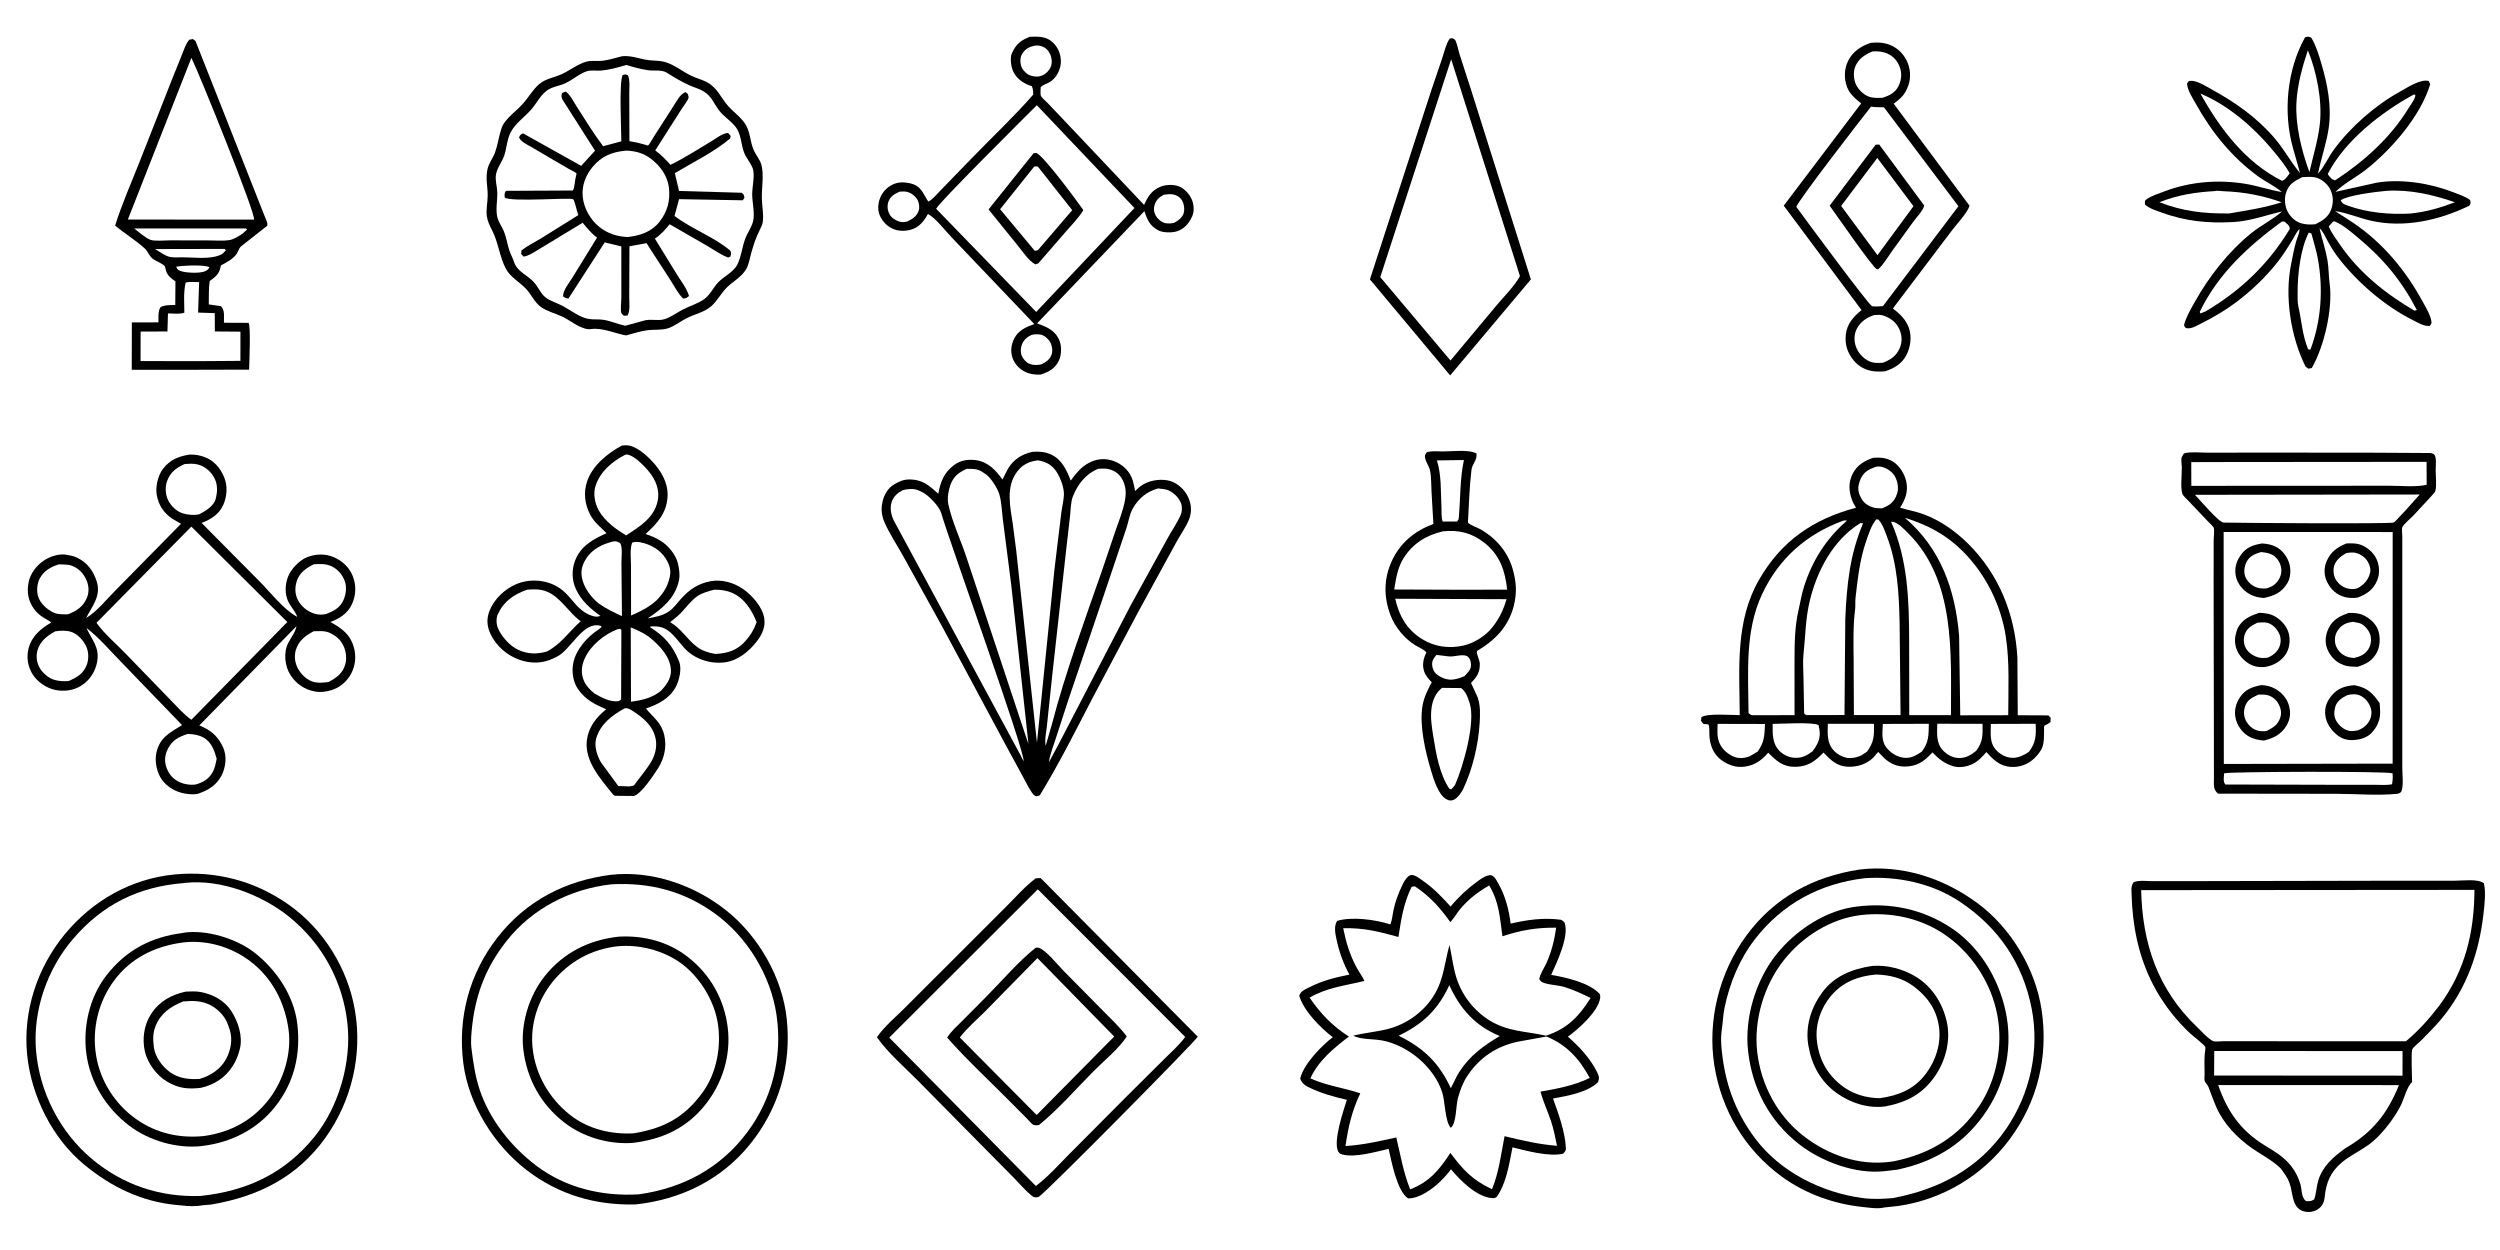 <svg version="1.1" xmlns="http://www.w3.org/2000/svg" style="display: block;" viewBox="0 0 2048 1024" width="2048" height="1024">
<path transform="translate(0,0)" fill="rgb(255,255,255)" d="M -0 -0 L 2048 0 L 2048 1024 L -0 1024 L -0 -0 z"/>
<path transform="translate(0,0)" fill="rgb(0,0,0)" d="M 1168.81 370.5 L 1170.22 370.088 C 1173.85 369.388 1178.43 369.828 1182.15 369.827 C 1189.23 369.825 1203.76 368.068 1209.52 371.483 C 1210.23 377.258 1206.05 379.668 1205.4 385.153 C 1203.72 399.177 1203.36 413.945 1202.53 428.069 C 1204.3 430.221 1209.41 431.787 1212 433.193 C 1224.83 440.147 1235.03 451.692 1239.11 465.853 C 1242.28 476.82 1242.83 485.924 1239.91 497 C 1235.56 513.525 1224.33 524.887 1209.96 533.271 C 1209.26 536.094 1212.19 540.346 1212.26 543.812 C 1212.39 550.886 1209.85 554.512 1205.06 559.442 L 1210.51 571.292 C 1212.79 577.982 1212.57 584.712 1212.18 591.656 C 1211.16 609.998 1206.31 630.363 1198.38 646.933 C 1196.75 649.721 1193.85 654.024 1190.79 655.26 C 1188.65 656.13 1187.03 655.867 1185 654.795 C 1178.21 651.212 1174.41 638.207 1172.3 631.202 C 1167.67 615.825 1162.54 594.073 1165.35 578 C 1166.55 571.131 1169.6 565.032 1172.86 558.947 C 1170.38 556.273 1167.89 553.608 1166.69 550.087 C 1165.01 545.13 1165.86 540.049 1168.06 535.441 L 1168.5 534.53 C 1167.05 532.216 1161.75 530.081 1159.28 528.537 C 1150.43 523.014 1142.82 513.756 1139.13 504.048 C 1133.47 489.198 1133.44 474.161 1140.21 459.496 C 1147.12 444.554 1159.02 434.857 1174.23 429.233 L 1172.71 403.02 C 1172.38 397.455 1172.58 391.64 1171.64 386.143 C 1170.95 382.076 1168.08 378.837 1167.41 375.08 C 1167 372.767 1167.58 372.409 1168.81 370.5 z"/>
<path transform="translate(0,0)" fill="rgb(255,255,255)" d="M 1176.77 536.5 C 1180.43 536.792 1184.25 537.58 1187.84 537.778 C 1191.81 537.996 1199.54 535.266 1202.5 538.028 C 1204.59 539.977 1204.92 542.008 1205.03 544.718 C 1205.18 548.627 1202.18 551.146 1199.73 553.859 C 1196.8 555.209 1193.54 556.247 1190.34 556.681 C 1185.83 557.294 1180.39 555.261 1176.94 552.381 C 1174.55 550.383 1173.39 547.68 1173.22 544.598 C 1173.02 541.077 1174.57 538.992 1176.77 536.5 z"/>
<path transform="translate(0,0)" fill="rgb(255,255,255)" d="M 1177.1 377.182 L 1199.24 376.855 C 1196 391.818 1196.39 408.213 1195.13 423.5 C 1194.87 425.494 1194.95 425.716 1193.5 427.252 L 1181.94 427.27 C 1180.58 425.015 1180.99 418.392 1180.84 415.437 C 1180.19 403.018 1180.96 389.011 1177.1 377.182 z"/>
<path transform="translate(0,0)" fill="rgb(255,255,255)" d="M 1181.37 563.5 L 1197.03 563.675 C 1201.02 566.87 1202.4 571.302 1203.94 576 C 1209.07 591.599 1198.56 628.066 1192.03 642.846 C 1191.19 644.315 1189.96 645.458 1188.8 646.668 L 1187.16 645.928 C 1179.28 634.046 1176.46 617.651 1174.24 603.779 C 1172.93 595.626 1171.58 587.822 1172.77 579.555 C 1173.67 573.378 1176.3 567.272 1181.37 563.5 z"/>
<path transform="translate(0,0)" fill="rgb(255,255,255)" d="M 1142.98 490.5 L 1234.18 490.853 C 1231.16 500.827 1227.47 508.377 1220.49 516.288 C 1214.87 522.119 1206.88 526.993 1198.96 528.807 C 1186.87 531.575 1174.71 529.826 1164.27 523.114 C 1152.24 515.371 1146 504.222 1142.98 490.5 z"/>
<path transform="translate(0,0)" fill="rgb(255,255,255)" d="M 1181.9 435.279 C 1195.03 433.916 1205.65 436.487 1216.06 444.701 C 1228.76 454.731 1233 467.59 1234.66 483.054 L 1194.75 483.112 L 1142.13 482.911 C 1143.53 474.371 1144.87 465.274 1149.48 457.781 C 1157.12 445.352 1167.96 438.66 1181.9 435.279 z"/>
<path transform="translate(0,0)" fill="rgb(0,0,0)" d="M 155.123 32.5 L 158.01 32.004 L 160.121 33.5 L 207.584 153.711 L 216.738 176.916 C 217.632 179.167 219.521 182.506 218.93 184.919 L 197.5 201.802 C 195.814 203.247 195.115 206.024 193.902 207.891 C 191.112 212.184 185.281 215.017 180.906 217.5 L 180.795 218.213 C 179.737 224.153 176.609 226.915 171.773 230.199 C 170.884 236.46 171.131 243.043 171.039 249.372 L 181 250.817 C 184.439 254.323 183.319 259.565 183.45 264.395 L 203.657 264.482 C 205.554 267.37 204.196 297.224 204.073 302.806 L 156.719 302.928 L 107.927 302.941 L 108.008 264.122 L 129.812 264.074 C 129.88 260.22 129.281 254.901 131.5 251.623 C 134.886 249.697 139.751 250.018 143.578 249.819 L 143.724 230.493 C 140.377 228.188 137.41 226.03 136.061 222.036 C 135.795 221.247 135.354 218.51 134.924 218 C 132.972 215.685 127.598 213.991 125.025 211.903 C 121.965 209.42 121.177 205.938 118.625 203.592 C 111.335 196.886 102.024 191.27 94.298 184.794 C 99.742 167.473 107.301 150.291 114.009 133.41 L 140.621 65.775 L 149.291 44.204 C 150.874 40.261 152.247 35.695 155.123 32.5 z"/>
<path transform="translate(0,0)" fill="rgb(255,255,255)" d="M 144.301 218.5 C 149.136 217.551 167.915 216.584 171.622 218.97 L 170.5 220.554 C 169.869 221.138 169.212 221.646 168.438 222.031 C 164.261 224.105 152.861 223.637 148.468 222.167 C 145.84 221.288 145.501 220.915 144.301 218.5 z"/>
<path transform="translate(0,0)" fill="rgb(255,255,255)" d="M 127.056 204.034 L 184 203.908 L 185.086 205 L 182.5 207.679 C 180.657 208.98 178.744 209.596 176.576 210.135 C 168.577 212.122 157.974 210.849 149.574 210.781 C 146.231 210.754 141.927 211.195 138.694 210.357 C 134.951 209.386 130.431 206.031 127.056 204.034 z"/>
<path transform="translate(0,0)" fill="rgb(255,255,255)" d="M 109.883 187.132 L 201.5 187.179 L 202.356 188.049 L 198.58 191.524 C 195.248 193.628 191.509 196.172 187.545 196.75 C 182.435 197.496 176.412 196.941 171.22 196.955 L 139.226 196.893 C 135.226 196.868 126.585 197.783 123.076 196.405 C 118.802 194.726 113.648 189.928 109.883 187.132 z"/>
<path transform="translate(0,0)" fill="rgb(255,255,255)" d="M 152.119 231.5 C 155.124 230.579 159.905 231.133 163.128 231.102 L 162.274 256.068 L 175.923 256.532 L 176.022 271.528 L 196.974 271.696 L 196.954 295.614 L 162.042 295.865 L 115.151 295.777 L 115.187 271.624 L 137.172 271.533 L 137.596 256.725 C 141.58 256.759 147.341 257.552 151.034 256.154 C 150.988 248.167 150.202 239.265 152.119 231.5 z"/>
<path transform="translate(0,0)" fill="rgb(255,255,255)" d="M 156.794 47.385 C 163.04 59.762 209.368 174.523 208.136 179.907 L 157.5 179.878 L 104.739 179.842 L 156.794 47.385 z"/>
<path transform="translate(0,0)" fill="rgb(0,0,0)" d="M 1187.68 31.5 L 1189.85 31.322 C 1190.29 31.58 1191.6 32.148 1191.87 32.5 C 1193.4 34.534 1194.81 41.672 1195.6 44.24 L 1205.02 73.345 L 1254.1 228.887 L 1187.97 307.534 L 1122.24 228.871 L 1172.36 74.496 L 1181.57 47.36 C 1183.28 42.18 1184.56 36.016 1187.68 31.5 z"/>
<path transform="translate(0,0)" fill="rgb(255,255,255)" d="M 1188.79 48.548 L 1245.15 226.124 C 1240.74 234.406 1232.37 242.488 1226.26 249.819 L 1188.23 295.334 L 1130.71 227.014 L 1188.79 48.548 z"/>
<path transform="translate(0,0)" fill="rgb(0,0,0)" d="M 1532.57 35.085 C 1539.09 34.478 1544.98 34.849 1550.86 38.005 C 1557.2 41.402 1561.69 47.294 1563.67 54.139 C 1565.72 61.255 1564.79 68.365 1561.17 74.806 L 1560.77 75.5 C 1558.45 79.598 1554.98 82.136 1551.33 84.965 L 1613.48 168.595 C 1611.26 174.93 1603.08 183.301 1598.93 188.876 L 1550.62 252.761 C 1556.31 256.939 1561.29 261.768 1563.74 268.57 C 1566.3 275.716 1565.13 284.214 1561.72 290.878 C 1558.03 298.082 1551.67 301.76 1544.24 304.166 C 1541.46 304.477 1538.78 304.45 1535.99 304.228 C 1529.06 303.675 1522.97 300.669 1518.5 295.22 C 1513.41 289.027 1511.27 282.323 1512.06 274.354 C 1512.93 265.425 1518.34 259.389 1524.97 254.031 L 1461.24 168.474 L 1524.66 84.714 C 1519.85 80.895 1515.13 76.923 1512.99 70.984 C 1510.52 64.103 1510.74 56.48 1513.97 49.9 C 1517.77 42.15 1524.58 37.748 1532.57 35.085 z"/>
<path transform="translate(0,0)" fill="rgb(255,255,255)" d="M 1534.02 42.115 C 1538.26 41.872 1542.45 42.174 1546.36 43.99 C 1551.44 46.347 1554.61 50.217 1556.46 55.455 C 1558.24 60.503 1557.51 66.258 1555.04 70.938 C 1552.3 76.12 1547.58 78.421 1542.22 80.09 C 1538.58 80.251 1534.48 80.442 1531 79.173 C 1526.56 77.556 1522.3 73.341 1520.34 69.084 C 1518.54 65.192 1518.08 58.856 1519.71 54.825 C 1522.44 48.049 1527.58 44.799 1534.02 42.115 z"/>
<path transform="translate(0,0)" fill="rgb(255,255,255)" d="M 1535.59 258.021 C 1538.1 257.93 1540.89 257.733 1543.27 258.635 C 1549.22 260.885 1553.48 264.097 1556.07 269.997 C 1558.29 275.062 1558.37 280.213 1556.2 285.296 C 1553.47 291.665 1548.67 294.77 1542.5 297.161 C 1538.5 297.468 1534.51 297.544 1530.81 295.726 C 1525.96 293.341 1521.91 288.64 1520.2 283.5 C 1518.69 278.925 1518.86 273.451 1521.19 269.146 C 1524.29 263.375 1529.51 259.885 1535.59 258.021 z"/>
<path transform="translate(0,0)" fill="rgb(255,255,255)" d="M 1532.76 87.35 C 1536.1 87.958 1539.9 87.76 1543.3 87.869 L 1604.34 168.942 L 1542.5 250.803 C 1539.6 250.941 1536.5 251.303 1533.62 250.868 C 1531.24 250.508 1477.26 177.378 1471.57 169.5 C 1471.7 165.979 1526.72 94.83 1532.76 87.35 z"/>
<path transform="translate(0,0)" fill="rgb(0,0,0)" d="M 1536.58 118.5 L 1539.5 118.465 L 1576.33 168.399 C 1575.66 172.195 1569.94 178.115 1567.49 181.467 L 1550.1 205.495 C 1546.58 210.46 1543.17 216.326 1538.74 220.5 L 1537.56 220.593 C 1534.02 219.165 1503.52 174.853 1498.85 168.488 L 1536.58 118.5 z"/>
<path transform="translate(0,0)" fill="rgb(255,255,255)" d="M 1537.88 129.38 L 1567.51 168.917 L 1538.05 209.042 L 1508.27 168.687 L 1537.88 129.38 z"/>
<path transform="translate(0,0)" fill="rgb(0,0,0)" d="M 843.645 30.11 C 850.66 29.944 857.079 29.578 862.572 34.857 C 866.842 38.961 868.973 44.23 869.074 50.157 C 869.184 56.642 865.44 64.16 859.708 67.392 C 857.111 68.856 854.633 69.25 852.522 71.5 C 852.553 73.014 852.128 77.323 852.664 78.5 C 853.369 80.045 856.553 82.65 857.798 83.972 L 872.966 99.913 L 937.199 167.833 C 940.349 161.11 943.186 156.163 950.338 153.088 C 954.912 151.12 961.711 150.861 966.3 152.879 C 970.849 154.88 974.774 159.491 976.577 164.069 C 978.106 167.954 978.423 173.363 976.639 177.213 C 973.989 182.932 970.458 187.314 964.387 189.408 C 960.317 190.812 952.854 190.756 948.984 188.754 C 942.025 185.153 939.79 180.058 937.455 173.004 L 849.565 264.934 C 854.784 266.812 859.391 268.476 863.506 272.383 C 866.998 275.698 869.092 280.553 869.177 285.356 L 869.185 286 C 869.254 289.727 868.878 292.53 867.174 295.905 C 863.924 302.34 858.979 304.713 852.391 306.87 C 848.08 307.008 843.932 306.593 839.982 304.716 C 835.228 302.456 831.268 298.325 829.516 293.341 C 827.596 287.88 828.285 282.398 830.884 277.272 C 834.307 270.52 840.619 267.851 847.314 265.484 L 779.885 194.779 C 774.224 188.962 766.898 178.943 760.135 175.229 C 758.27 179.094 755.62 182.625 752.18 185.241 C 747.849 188.535 741.378 189.654 736.085 188.815 C 730.933 187.998 726.263 184.976 723.218 180.787 C 719.949 176.29 718.871 172.093 719.744 166.624 C 720.619 161.144 723.665 156.16 728.222 152.973 C 733.64 149.182 738.739 148.817 745.03 150.068 C 754.866 152.022 755.765 158.242 760.5 165.175 C 764.089 163.411 767.804 158.654 770.665 155.802 L 796.109 129.564 C 812.836 112.227 830.591 95.656 846.429 77.5 C 846.412 74.979 846.308 73.05 845.343 70.659 L 843.272 69.92 C 837.197 67.594 832.258 63.865 829.682 57.743 C 828.231 54.295 827.349 47.201 828.848 43.826 C 832.128 36.442 836.033 33.091 843.645 30.11 z"/>
<path transform="translate(0,0)" fill="rgb(255,255,255)" d="M 953.381 159.5 C 955.79 159.281 958.834 158.78 961.201 159.302 C 963.893 159.896 966.453 161.376 967.994 163.695 C 969.923 166.598 970.639 171.234 969.667 174.612 C 968.607 178.297 965.044 180.807 961.868 182.5 C 959.778 183.127 956.539 183.266 954.418 182.745 C 951.407 182.005 948.365 179.389 946.843 176.744 C 945.305 174.072 944.872 171.346 945.718 168.358 C 946.996 163.84 949.375 161.703 953.381 159.5 z"/>
<path transform="translate(0,0)" fill="rgb(255,255,255)" d="M 737.031 156.991 C 738.997 156.884 741.217 156.725 743.139 157.194 C 746.502 158.014 750.055 160.811 751.686 163.857 C 753.006 166.325 753.496 170.087 752.539 172.729 C 750.807 177.51 747.373 179.415 743.057 181.5 C 740.891 181.912 738.867 182.255 736.724 181.532 C 733.382 180.404 730.07 178.397 728.495 175.131 C 726.931 171.884 726.602 168.17 727.964 164.803 C 729.691 160.532 733.016 158.769 737.031 156.991 z"/>
<path transform="translate(0,0)" fill="rgb(255,255,255)" d="M 844.769 274.5 C 847.022 273.709 850.103 273.701 852.449 274.089 C 855.303 274.56 858.558 277.386 860.045 279.81 C 861.761 282.607 862.602 287.13 861.539 290.293 C 860.154 294.419 856.751 296.753 853.018 298.5 C 849.96 299.155 846.556 299.313 843.587 298.143 C 840.671 296.994 838.205 294.217 836.996 291.362 C 835.851 288.655 836.093 284.664 837.23 282 C 838.757 278.419 841.299 276.083 844.769 274.5 z"/>
<path transform="translate(0,0)" fill="rgb(255,255,255)" d="M 847.259 37.5 C 850.295 36.943 852.694 37.363 855.429 38.835 C 858.061 40.251 860.319 43.638 861.06 46.5 C 861.926 49.842 861.831 53.531 859.898 56.49 C 857.807 59.692 855.171 61.636 851.5 62.566 C 848.992 63.043 844.973 62.511 842.734 61.28 C 839.959 59.756 837.242 56.763 836.417 53.666 C 835.513 50.27 835.716 46.433 837.749 43.483 C 840.141 40.013 843.235 38.322 847.259 37.5 z"/>
<path transform="translate(0,0)" fill="rgb(255,255,255)" d="M 849.355 86.186 L 929.363 170.4 L 848.844 255.539 L 766.889 171.024 C 768.363 166.681 839.145 96.442 849.355 86.186 z"/>
<path transform="translate(0,0)" fill="rgb(0,0,0)" d="M 846.73 125.5 L 848.908 125.304 C 854.831 127.24 883.107 165.839 887.497 172.141 C 883.774 178.32 878.196 183.897 873.493 189.364 L 850.5 215.82 L 848.143 216.566 C 842.579 213.628 837.685 205.946 833.688 201.082 L 809.818 171.579 L 846.73 125.5 z"/>
<path transform="translate(0,0)" fill="rgb(255,255,255)" d="M 847.19 136.5 C 848.255 136.18 849.149 136.369 850.232 136.5 L 878.347 172.162 L 850.5 204.645 C 849.568 205.304 848.813 205.36 847.699 205.5 L 819.288 171.396 L 847.19 136.5 z"/>
<path transform="translate(0,0)" fill="rgb(0,0,0)" d="M 1888.34 30.5 C 1891 29.963 1891.2 29.684 1893.5 31.042 C 1897.24 37.176 1899.43 44.618 1901.48 51.462 C 1906.59 68.467 1910.27 87.085 1907.67 104.861 C 1905.8 117.654 1901.46 129.698 1898.88 142.286 C 1903.88 137 1907.28 128.918 1911.69 122.9 C 1925.6 103.919 1945.64 86.315 1966.25 74.953 C 1972.12 71.715 1983.05 64.44 1989.65 66.355 L 1990.82 69 C 1983.01 95.085 1958.79 122.889 1937.75 139.287 C 1929.78 145.497 1920.43 150.102 1913.18 157.179 L 1946.89 149.674 C 1967.03 146.266 1990.87 150.113 2009.81 157.497 C 2014.5 159.326 2019.37 160.913 2023.5 163.852 C 2024.07 166.349 2024.21 166.331 2022.89 168.5 C 1998.22 180.515 1969.19 187.018 1942 180.735 C 1932.21 178.472 1922.79 174.382 1912.87 172.872 L 1927.5 182.379 C 1951.94 198.793 1970.6 221.326 1984.59 246.975 C 1986.97 251.339 1991.06 258.057 1991.77 263.001 C 1992.08 265.123 1991.69 265.314 1990.5 266.993 C 1985.64 267.463 1981.13 264.472 1976.91 262.385 C 1954.26 251.2 1931.57 231.726 1916.1 211.824 C 1912.66 207.396 1909.61 202.684 1906.96 197.748 C 1905.13 194.364 1903.04 189.365 1900.11 186.98 C 1902.13 195.701 1905.15 204.367 1906.66 213.174 C 1907.76 219.604 1907.59 226.064 1908.45 232.43 C 1911.19 252.789 1903.96 283.963 1893.79 301.5 L 1890.99 302.021 L 1888.69 300.311 C 1876.58 275.899 1871.38 243.004 1876.91 216.229 C 1878.16 210.187 1879.22 203.922 1880.93 198 C 1882.03 194.196 1883.61 191.8 1883.78 187.683 C 1881.72 189.197 1879.75 193.643 1878.37 195.886 C 1874.66 201.923 1870.92 208.024 1866.6 213.641 C 1856.66 226.537 1844.72 237.894 1831.73 247.683 C 1822.5 254.631 1812.86 260.156 1802.57 265.309 C 1799.04 267.076 1795.2 269.554 1791.13 268.841 C 1790.1 268.661 1789.65 267.357 1789.11 266.5 C 1790.67 260.04 1794.6 253.369 1797.83 247.575 C 1809.44 226.758 1825.45 206.283 1844 191.196 C 1852.08 184.63 1861.79 179.906 1869.49 173.219 C 1856.22 176.248 1843.41 181.126 1829.69 181.895 C 1808.76 183.067 1790.42 181.292 1770.7 174.075 C 1766 172.356 1760.89 170.905 1757.12 167.5 L 1757.14 164.5 C 1757.69 163.928 1758.29 163.348 1758.96 162.912 C 1762.95 160.301 1768.56 158.487 1773.04 156.791 C 1794.11 148.822 1816.99 146.946 1839.23 150.554 C 1849.41 152.205 1859.09 155.63 1869.29 157.34 C 1863.48 152.245 1856.04 149.024 1849.78 144.434 C 1828.02 128.469 1811.73 108.208 1798.67 84.782 C 1796.07 80.12 1792.34 74.497 1791.64 69.163 C 1791.49 68.103 1792.44 67.333 1793.06 66.5 C 1794.05 66.228 1794.97 66.121 1796 66.23 C 1801.04 66.763 1807.23 70.72 1811.67 73.158 C 1831.08 83.806 1848.97 96.347 1863.47 113.328 C 1871.19 122.368 1876.63 132.776 1884.19 141.772 L 1878.35 121.035 C 1870.21 91.984 1873.48 57.031 1888.34 30.5 z"/>
<path transform="translate(0,0)" fill="rgb(255,255,255)" d="M 1955.05 156.337 C 1974.29 155.139 1992.95 159.453 2011.07 165.691 C 1998.92 170.3 1987.24 173.706 1974.25 174.953 C 1957.43 175.853 1939.46 174.245 1923.5 168.532 C 1920.36 167.41 1918.91 167.095 1917.5 164.032 C 1923.44 159.845 1947.45 156.991 1955.05 156.337 z"/>
<path transform="translate(0,0)" fill="rgb(255,255,255)" d="M 1885.91 145.146 C 1889.76 144.975 1894.29 144.441 1898.01 145.696 C 1902.7 147.281 1907.09 151.17 1909.16 155.652 C 1911.55 160.826 1911.62 166.266 1909.7 171.578 C 1907.46 177.79 1902.42 180.98 1896.75 183.703 C 1892.74 184.056 1889.32 184.087 1885.43 183.008 C 1880.3 181.589 1876.47 177.848 1873.98 173.233 C 1871.76 169.108 1871.2 162.703 1872.63 158.238 C 1875.08 150.575 1879.19 148.641 1885.91 145.146 z"/>
<path transform="translate(0,0)" fill="rgb(255,255,255)" d="M 1814.7 156.524 C 1816.04 155.991 1820.04 156.6 1821.6 156.653 C 1838.05 157.219 1853.61 160.14 1869.09 165.689 C 1854.9 170.319 1840.72 172.323 1826.14 174.864 C 1805.5 175.042 1788.41 173.214 1769.01 165.672 C 1783.91 159.668 1798.78 157.425 1814.7 156.524 z"/>
<path transform="translate(0,0)" fill="rgb(255,255,255)" d="M 1890.6 41.15 C 1897.85 58.875 1902.57 82.718 1900.4 101.761 C 1898.9 114.899 1894.81 128.122 1891.87 141.005 C 1885.48 123.533 1880.24 102.68 1881.24 84 C 1882.01 69.458 1886.04 54.9 1890.6 41.15 z"/>
<path transform="translate(0,0)" fill="rgb(255,255,255)" d="M 1891.39 190.5 L 1893.5 191.245 C 1895.31 198.351 1897.61 205.221 1898.89 212.457 C 1903.26 237.178 1901.55 262.901 1892.67 286.5 L 1890.76 286.061 C 1886 274.172 1885.6 263.369 1882.85 251.195 C 1881.97 247.284 1882.21 242.929 1882.21 238.929 C 1882.2 224.564 1884.62 203.297 1891.39 190.5 z"/>
<path transform="translate(0,0)" fill="rgb(255,255,255)" d="M 1977.27 77.5 L 1978.56 77.626 C 1978.64 78.324 1978.69 78.38 1978.5 79.175 C 1977.86 81.809 1974.79 85.826 1973.34 88.217 C 1958.62 112.544 1936.54 132.344 1912.92 147.735 L 1910.5 146.822 C 1909.09 145.457 1907.78 144.283 1906.91 142.5 C 1920.77 115.225 1950.9 91.858 1977.27 77.5 z"/>
<path transform="translate(0,0)" fill="rgb(255,255,255)" d="M 1911.26 181.5 L 1912.44 181.359 C 1919.01 183.95 1925.43 189.536 1930.89 194.046 C 1952.13 211.618 1967.11 229.423 1979.88 253.953 L 1977.87 254.5 C 1954.33 240.656 1932.89 223.589 1917.23 200.903 C 1913.94 196.146 1909.95 190.834 1907.71 185.5 L 1911.26 181.5 z"/>
<path transform="translate(0,0)" fill="rgb(255,255,255)" d="M 1802.58 76.646 C 1825.38 86.164 1846.33 104.307 1861.94 123.157 C 1866.83 129.067 1872.01 135.258 1875.72 142 L 1873.5 144.928 C 1872.22 146.433 1871.39 147.469 1869.5 148.154 C 1839.36 133.102 1818.59 105.376 1802.58 76.646 z"/>
<path transform="translate(0,0)" fill="rgb(255,255,255)" d="M 1869.28 181.5 L 1871.36 181.492 C 1873.66 183.565 1875.56 184.349 1875.82 187.5 C 1858.43 216.281 1835.43 238.309 1806.48 255.258 L 1802.5 256.763 L 1802.04 255.5 C 1817.05 224.264 1841.82 201.618 1869.28 181.5 z"/>
<path transform="translate(0,0)" fill="rgb(0,0,0)" d="M 509.547 364.98 C 510.703 364.834 511.825 364.796 512.99 364.796 C 520.715 364.799 529.344 372.688 534.282 377.938 C 541.572 385.687 547.433 395.632 546.88 406.613 C 546.192 420.259 538.436 428.77 528.825 437.483 C 533.016 438.769 537.298 440.663 541.051 442.948 C 547.328 446.769 553.683 454.373 555.367 461.62 C 556.386 466.009 557.159 470.991 556.21 475.448 C 553.101 490.041 542.275 498.792 530.569 506.566 C 536.621 505.473 542.369 504.575 547.616 501.123 C 551.584 498.512 554.726 494.082 557.864 490.561 C 564.573 483.033 571.894 478.081 581.899 476.168 C 591.184 474.393 601.131 477.241 608.793 482.563 C 616.089 487.631 624.693 497.332 626.07 506.41 C 627.141 513.471 624.543 519.329 620.389 524.869 C 614.037 533.339 604.542 541.241 593.7 542.606 C 581.88 544.095 568.897 539.916 560.769 531.042 C 556.501 526.382 552.535 520.454 547.483 516.7 C 543.05 513.406 537.839 512.634 532.5 513.327 L 532.878 514.081 C 543.848 520.732 551.131 529.072 555.955 541 L 556.633 542.701 C 558.46 548.446 556.44 557.27 553.721 562.5 C 548.636 572.282 539.057 577.019 529.166 580.414 C 535.277 587.952 541.764 591.826 544.174 602.276 C 546.338 611.658 544.23 621.322 539.076 629.353 C 535.698 634.616 525.203 650.702 519.152 652.066 L 504.12 651.922 C 503.063 651.744 502.676 651.384 502.026 650.581 C 491.959 638.143 478.534 623.247 480.783 606.15 C 482.167 595.634 488.555 587.438 496.626 581.051 C 487.246 577.043 479.771 573.306 473.7 564.795 C 469.475 558.873 468.204 550.425 469.584 543.358 C 471.838 531.819 481.229 521.652 490.755 515.353 C 491.8 514.663 492.299 514.311 492.826 513.112 C 492.489 512.937 492.07 512.684 491.684 512.585 C 477.354 508.896 467.579 532.577 456.134 537.986 L 453.307 539.376 C 444.408 543.706 434.547 543.738 425.307 540.423 C 415.222 536.804 406.3 529.029 401.752 519.196 C 398.845 512.911 398.472 506.883 401.001 500.407 C 404.762 490.782 413.568 482.452 423.009 478.5 C 436.046 473.043 452.397 475.347 462.767 485.273 C 469.761 491.968 473.855 500.098 483.35 503.852 C 486.292 505.015 488.877 505.779 491.833 504.5 C 483.608 498.627 476.249 492.157 471.881 482.808 C 468.435 475.433 468.199 466.883 471.093 459.285 C 475.674 447.258 485.84 441.721 496.894 436.808 C 491.813 431.595 486.902 428.137 483.4 421.434 C 479.035 413.078 477.936 403.675 480.839 394.683 C 485.078 381.552 497.765 371.159 509.547 364.98 z"/>
<path transform="translate(0,0)" fill="rgb(255,255,255)" d="M 517.863 444.5 C 520.151 443.673 522.641 443.859 525 444.337 C 532.952 445.949 540.874 450.466 545.279 457.412 C 548.503 462.495 550.001 467.128 548.568 473.074 C 546.604 481.227 543.452 485.889 537.768 491.862 C 531.425 497.592 524.703 500.859 516.975 504.238 L 516.906 463.396 C 516.909 457.81 515.866 449.702 517.863 444.5 z"/>
<path transform="translate(0,0)" fill="rgb(255,255,255)" d="M 516.703 513.942 C 523.173 516.573 529.395 519.523 534.636 524.208 C 541.991 530.782 549.234 538.803 549.622 549.179 C 549.868 555.735 545.982 560.969 541.81 565.567 C 534.327 571.871 526.279 573.538 516.917 574.874 L 516.703 513.942 z"/>
<path transform="translate(0,0)" fill="rgb(255,255,255)" d="M 505.796 515.5 L 507.912 515.108 L 509.037 516 L 508.816 573 L 507.107 574.286 C 500.418 575.627 492.686 571.403 487.064 568.138 C 483.304 565.291 479.597 561.21 477.951 556.732 C 475.752 550.748 476.463 545.081 479.014 539.389 C 483.77 528.782 495.046 519.587 505.796 515.5 z"/>
<path transform="translate(0,0)" fill="rgb(255,255,255)" d="M 502.618 443.5 C 504.86 443.177 506.03 443.868 508 444.885 C 510.184 448.075 509.083 456.804 509.079 461.078 L 509.498 504.738 C 502.937 501.655 496.56 498.683 490.619 494.493 C 484.804 489.912 479.495 482.969 477.361 475.811 C 475.478 469.496 476.167 464.373 479.5 458.697 C 484.716 449.814 493.077 445.855 502.618 443.5 z"/>
<path transform="translate(0,0)" fill="rgb(255,255,255)" d="M 511.313 580.5 L 512.002 580.285 C 513.995 579.811 516.142 581.004 517.751 582.037 C 526.665 587.761 535.018 594.411 537.16 605.425 C 538.496 612.295 536.349 619.833 532.543 625.584 C 529.264 630.538 525.522 635.293 521.879 639.987 C 521.352 640.667 519.784 643.171 519.11 643.5 C 518.295 643.898 516.441 644.028 515.5 644.214 L 506.5 643.928 L 492.417 624.687 C 489.187 619.238 486.602 611.349 488.364 605.067 C 491.631 593.423 501.207 586.073 511.313 580.5 z"/>
<path transform="translate(0,0)" fill="rgb(255,255,255)" d="M 512.259 372.5 C 512.854 372.346 513.39 372.291 514.003 372.397 C 520.646 373.544 530.512 384.337 534.002 389.582 C 538.223 395.927 540.397 403.1 538.692 410.701 C 535.621 424.397 523.859 431.495 512.907 438.597 C 504.482 433.512 495.623 427.067 490.635 418.363 C 487.414 412.742 485.798 404.856 487.723 398.555 C 491.426 386.434 501.369 378.072 512.259 372.5 z"/>
<path transform="translate(0,0)" fill="rgb(255,255,255)" d="M 584.938 483.087 C 590.134 483.004 594.888 483.613 599.726 485.665 C 609.766 489.923 616.043 499.996 619.833 509.678 C 617.798 515.567 614.748 520.586 610.569 525.23 C 603.631 532.938 595.906 535.232 585.957 535.724 C 580.744 534.807 575.383 533.189 571.086 530.015 C 563.014 524.053 558.274 515.137 549.438 509.967 L 548.982 509.704 C 551.958 507.166 555.21 504.833 557.912 501.998 C 562.23 497.467 566.138 491.92 571.335 488.349 C 575.255 485.656 580.398 484.384 584.938 483.087 z"/>
<path transform="translate(0,0)" fill="rgb(255,255,255)" d="M 431.83 483.06 C 437.661 482.605 442.763 482.466 448.294 484.765 C 459.362 489.365 465.891 501.922 475.704 508.916 C 465.95 517.576 459.853 527.537 447.879 533.777 C 439.654 535.983 432.714 535.943 424.802 532.475 C 417.83 529.419 410.386 521.081 407.722 514.09 C 406.512 510.915 406.375 506.249 407.838 503.125 C 412.938 492.226 420.922 487.005 431.83 483.06 z"/>
<path transform="translate(0,0)" fill="rgb(0,0,0)" d="M 155.345 372.389 C 159.913 372.287 164.024 372.944 168.275 374.674 C 175.726 377.706 180.64 383.729 183.662 391.036 C 186.524 397.957 186.008 406.59 183.008 413.386 C 179.46 421.424 172.975 425.335 165.132 428.38 L 212.71 476.365 C 221.802 485.576 232.344 499.399 243.49 505.349 C 242.039 500.772 238 496.97 235.987 492.5 C 233.216 486.348 233.52 478.708 235.921 472.5 C 238.358 466.202 245.213 458.957 251.536 456.466 C 258.669 453.656 266.4 453.412 273.5 456.479 C 280.546 459.522 286.224 464.86 289.021 472.043 C 291.959 479.59 291.695 487.462 288.344 494.838 C 284.82 502.596 278.29 506.572 270.73 509.554 C 276.672 512.925 282.1 516.184 286.057 521.94 C 290.177 527.93 291.919 536.257 290.583 543.398 C 289.101 551.321 284.952 557.636 278.32 562.174 C 273.046 565.784 264.367 567.698 258.076 566.498 C 249.558 564.874 242.839 560.431 238.021 553.114 C 233.278 545.912 232.1 534.581 236.066 526.773 C 238.615 521.753 241.592 518.848 242.894 512.971 L 163.264 594.26 C 171.96 597.913 177.208 601.724 181.82 610.273 C 185.17 616.484 185.51 623.57 183.474 630.229 C 183.055 631.6 182.696 632.978 182.057 634.268 C 177.72 643.038 171.1 647.23 162.121 650.257 C 158.685 651.083 154.931 650.638 151.466 650.08 C 144.262 648.92 136.858 644.682 132.614 638.715 C 128.467 632.885 126.614 623.997 128.044 617 C 130.69 604.055 139.224 600.245 149.136 593.987 L 98.823 541.856 C 89.825 532.649 81.069 522.259 70.846 514.433 C 75.209 524.233 81.719 530.038 79.603 542.006 C 78.206 549.908 73.809 556.91 67.069 561.357 C 60.459 565.719 52.455 566.768 44.816 565.093 C 37.767 563.546 30.271 558.333 26.527 552.094 C 22.734 545.776 21.516 538.255 23.42 531.085 C 26.096 521.01 33.336 515.053 41.892 510.014 C 41.174 509.191 41.446 509.346 40.64 508.893 C 35.636 506.08 31.177 503.541 27.77 498.692 C 23.056 491.984 21.851 485.143 23.405 477.118 C 24.825 469.785 29.953 463.136 36.108 459.087 C 41.261 455.697 48.787 453.201 54.946 454.564 L 56.575 454.895 C 59.006 455.277 61.065 455.832 63.292 456.919 C 71.47 460.909 76.421 467.587 79.195 476.168 C 83.07 488.157 75.534 496.432 70.549 506.234 C 79.205 501.218 87.39 490.882 94.507 483.752 L 148.275 429.093 L 141.116 424.949 C 133.956 420.012 129.838 413.754 128.351 405.182 C 127.25 398.83 129.401 389.566 133.319 384.354 C 139.077 376.69 146.186 373.783 155.345 372.389 z"/>
<path transform="translate(0,0)" fill="rgb(255,255,255)" d="M 48.268 462.299 C 51.76 462.497 55.805 462.255 59.102 463.542 C 64.624 465.699 68.638 470.007 70.913 475.425 C 72.85 480.037 73.13 485.135 71.158 489.782 C 68.027 497.159 62.894 500.37 55.709 503.234 C 51.642 503.269 47.228 503.492 43.5 501.63 C 38.244 499.005 33.087 494.425 31.241 488.665 C 29.835 484.278 30.344 478.024 32.525 473.948 C 36.014 467.429 41.505 464.494 48.268 462.299 z"/>
<path transform="translate(0,0)" fill="rgb(255,255,255)" d="M 257.035 462.277 C 261.692 461.9 266.404 461.712 270.811 463.547 C 276.364 465.86 280.266 470.399 282.398 475.952 C 284.293 480.886 283.421 486.996 281.307 491.711 C 278.517 497.933 273.427 500.554 267.409 502.939 C 264.173 503.745 260.481 503.704 257.296 502.639 C 251.668 500.755 246.638 496.712 243.968 491.397 C 241.42 486.325 241.453 480.917 243.27 475.607 C 245.587 468.84 250.983 465.33 257.035 462.277 z"/>
<path transform="translate(0,0)" fill="rgb(255,255,255)" d="M 153.75 601.221 C 158.372 601.45 162.393 601.866 166.53 604.136 C 173.301 607.85 175.48 614.556 177.501 621.471 C 176.755 625.348 176.055 629.436 174.031 632.886 C 170.728 638.516 166.028 641.106 159.888 642.748 C 156.11 643.171 151.342 642.571 147.863 641.076 C 142.097 638.598 138.526 634.73 136.401 628.834 C 134.418 623.327 135.041 618.34 137.657 613.202 C 141.247 606.151 146.588 603.625 153.75 601.221 z"/>
<path transform="translate(0,0)" fill="rgb(255,255,255)" d="M 45.209 517.2 C 49.31 516.561 54.458 516.264 58.392 517.671 C 63.918 519.647 68.362 524.574 70.758 529.837 C 72.728 534.162 72.767 540.335 71.046 544.746 C 68.211 552.017 63.03 554.913 56.287 557.871 C 52.293 558.282 48.691 558.034 44.79 557.004 C 39.922 555.72 35.031 551.48 32.546 547.172 C 30.065 542.871 29.325 537.494 30.724 532.717 C 32.955 525.096 38.567 520.908 45.209 517.2 z"/>
<path transform="translate(0,0)" fill="rgb(255,255,255)" d="M 151.086 380.199 C 154.548 379.912 158.484 379.589 161.873 380.45 C 167.54 381.888 172.258 385.794 175.18 390.804 C 178.002 395.642 178.326 401.173 177.171 406.5 L 176.735 408.469 C 175.061 414.86 168.532 418.354 163.244 421.302 C 158.902 422.288 153.977 421.805 149.73 420.533 C 144.696 419.026 140.064 414.497 137.752 409.847 C 135.503 405.322 135.095 398.89 136.861 394.128 C 139.657 386.588 144.19 383.512 151.086 380.199 z"/>
<path transform="translate(0,0)" fill="rgb(255,255,255)" d="M 256.954 517.116 L 257.412 517.105 C 261.969 517.028 266.203 516.539 270.444 518.594 L 271 518.868 C 274.852 520.74 277.927 523.215 280.209 526.899 C 283.215 531.751 284.409 538.443 282.921 544 C 280.932 551.428 275.662 555.279 269.226 558.683 C 265.547 559.191 261.178 559.652 257.531 558.799 C 251.776 557.452 246.923 552.843 244.147 547.811 C 241.649 543.281 240.82 537.611 242.307 532.599 C 244.631 524.772 250.142 520.797 256.954 517.116 z"/>
<path transform="translate(0,0)" fill="rgb(255,255,255)" d="M 156.75 431.398 L 235.36 509.569 L 156.774 589.624 C 150.987 585.728 145.128 578.905 140.174 573.935 L 103.724 536.281 C 95.827 528.033 85.557 519.388 79.03 510.198 L 156.75 431.398 z"/>
<path transform="translate(0,0)" fill="rgb(0,0,0)" d="M 848.529 719.5 L 852.5 719.306 L 981.188 849.257 C 980.593 851.752 858.018 975.873 850.926 980.5 C 850.029 980.653 848.86 981.034 847.972 980.841 C 847.111 980.653 846.198 980.403 845.5 979.838 C 840.125 975.481 835.217 969.64 830.358 964.683 L 802.95 936.983 L 752.302 885.642 C 741.037 874.319 727.634 862.726 718.372 849.705 C 724.456 840.842 733.654 833.25 741.244 825.657 L 785.51 781.408 L 824.624 742.339 C 832.25 734.697 839.872 725.915 848.529 719.5 z"/>
<path transform="translate(0,0)" fill="rgb(255,255,255)" d="M 850.159 728.527 L 970.917 849.455 C 966.177 856.011 959.232 862.108 953.489 867.833 L 921.93 899.203 L 875.876 945.527 C 867.119 954.307 858.526 964.101 848.603 971.567 L 728.463 850 L 850.159 728.527 z"/>
<path transform="translate(0,0)" fill="rgb(0,0,0)" d="M 848.289 776.5 C 849.042 776.245 849.559 776.148 850.353 776.286 C 855.962 777.259 866.741 790.687 870.869 794.903 L 903.159 827.604 C 909.987 834.521 917.227 841.238 923.047 849.049 C 916.466 859.214 904.256 869.046 895.607 877.774 C 881.256 892.255 867.077 908.627 851.289 921.5 C 850.69 921.658 850.074 921.848 849.447 921.848 C 848.874 921.848 847.031 921.763 846.556 921.5 C 844.917 920.592 842.717 917.771 841.333 916.411 L 827.456 902.471 C 810.288 885.093 792.07 868.316 775.914 850.01 C 779.146 844.791 783.855 840.717 788.167 836.41 L 807.944 816.49 C 821.009 803.327 833.879 788.036 848.289 776.5 z"/>
<path transform="translate(0,0)" fill="rgb(255,255,255)" d="M 849.857 784.847 L 912.738 849.118 L 849.218 913.419 L 786.278 849.925 C 791.981 842.268 800.389 835.241 807.166 828.373 L 849.857 784.847 z"/>
<path transform="translate(0,0)" fill="rgb(0,0,0)" d="M 845.752 370.158 C 851.101 369.689 856.247 370.116 861.185 372.405 C 869.87 376.431 873.946 385.292 877.127 393.732 C 880.303 389.483 883.392 385.248 887.654 382.003 C 893.312 377.694 900.139 375.26 907.288 376.387 C 914.183 377.474 920.337 381.108 924.5 386.696 C 928.001 391.397 928.782 396.652 929.911 402.268 C 933.684 398.309 937.823 395.531 943.167 394.133 C 949.564 392.459 957.187 392.481 963.03 395.959 C 969.156 399.605 973.382 405.285 975.067 412.227 C 976.145 416.664 975.663 421.721 973.904 425.919 C 971.246 432.26 966.828 438.281 963.532 444.391 L 932.381 501.377 L 894.378 573.046 C 880.717 599.427 867.3 626.125 851.822 651.5 L 848.989 652.382 C 848.063 652.032 847.138 651.592 846.5 650.81 C 843.347 646.947 840.831 641.463 838.425 637.074 L 824.928 612.288 L 771.812 513.247 L 739.624 455.077 C 734.703 446.266 728.933 437.584 724.79 428.374 C 722.62 423.551 721.635 418.283 722.591 413.02 L 723.126 410.279 C 724.313 405.365 727.507 399.799 731.941 397.171 C 735.93 394.806 739.359 392.938 744.092 392.802 C 755.246 392.48 761.02 397.464 768.621 404.5 C 770.437 394.761 773.234 387.256 781.5 381.019 C 786.75 377.058 793.271 376.018 799.695 376.995 C 809.557 378.494 815.668 385.139 821.204 392.817 L 825.733 383.933 C 830.514 376.207 837.014 372.11 845.752 370.158 z"/>
<path transform="translate(0,0)" fill="rgb(255,255,255)" d="M 948.587 400.124 C 951.581 400.482 954.742 400.547 957.524 401.825 C 961.95 403.858 966.093 408.174 967.692 412.83 C 968.481 415.13 968.368 419.07 967.435 421.317 C 964.714 427.874 959.944 434.628 956.503 440.959 L 926.253 495.899 L 866.921 610.242 L 859.212 624.537 C 860.253 617.623 863.059 610.685 865.2 604.036 L 875.587 572.148 L 906.253 481.665 L 922.744 432.703 C 924.459 427.566 925.302 421.294 927.963 416.601 C 932.709 408.228 939.362 402.795 948.587 400.124 z"/>
<path transform="translate(0,0)" fill="rgb(255,255,255)" d="M 739.672 401.5 C 743.675 400.527 748.376 399.963 752.277 401.673 L 753 402.007 L 755.953 403.371 C 761.081 406.198 769.476 414.808 771.07 420.392 C 777.398 442.556 840.401 617.4 838.5 623.632 L 836.001 618.607 L 732.419 426.835 C 729.972 422.153 728.762 416.222 730.514 411.077 C 732.071 406.501 735.501 403.617 739.672 401.5 z"/>
<path transform="translate(0,0)" fill="rgb(255,255,255)" d="M 850.246 377.111 C 856.022 378.079 860.489 380.082 864.245 384.73 C 867.785 389.11 871.273 397.883 871.535 403.565 C 871.776 408.76 870.044 414.927 869.404 420.179 L 863.866 465.934 L 849.466 608.427 L 832.534 451.351 L 829.722 429.612 C 827.577 415.033 823.657 398.882 833.417 386.129 C 837.741 380.48 843.333 377.949 850.246 377.111 z"/>
<path transform="translate(0,0)" fill="rgb(255,255,255)" d="M 899.478 384.056 C 902.296 383.887 905.251 383.607 908.022 384.257 C 912.736 385.364 916.526 387.85 919.012 392.049 C 922.221 397.468 922.711 403.21 921.67 409.337 C 920.177 418.119 916.682 426.42 913.81 434.802 L 902.307 468.778 C 888.093 509.512 872.779 551.055 861.869 592.773 L 856.646 610.923 C 855.597 605.961 857.171 599.411 857.674 594.278 L 861.925 553.902 L 873.321 451.211 L 876.642 422.222 C 877.179 417.258 877.103 411.243 878.944 406.595 C 882.901 396.601 889.489 388.252 899.478 384.056 z"/>
<path transform="translate(0,0)" fill="rgb(255,255,255)" d="M 791.797 384.106 C 796.355 384.037 800.406 383.862 804.41 386.397 L 805.012 386.783 L 808.226 388.975 C 812.248 392.273 817.243 400.118 818.686 405.05 C 820.508 411.282 820.631 418.295 821.436 424.7 L 828.45 479.5 L 842.509 609.493 L 838.228 596.785 L 791.944 457.221 C 787.27 442.871 779.965 427.637 776.846 412.993 C 775.839 408.264 776.968 401.605 778.619 397.152 C 781.169 390.276 785.245 387.122 791.797 384.106 z"/>
<path transform="translate(0,0)" fill="rgb(0,0,0)" d="M 509.587 46.068 C 517.14 45.313 523.559 48.162 530.836 49.205 C 535.18 49.827 539.84 49.502 544.077 50.608 L 545 50.871 C 552.134 52.868 559.159 58.606 565.956 61.928 C 570.193 63.998 574.735 65.065 578.937 67.218 C 587.57 71.642 590.539 80.205 596.572 86.946 C 601.025 91.923 607.216 96.175 610.712 101.889 C 614.553 108.169 614.463 115.364 617.04 122 C 618.83 126.605 622.511 130.424 623.812 135.266 C 625.865 142.906 623.955 154.275 624.096 162.403 C 624.209 168.939 625.82 175.531 624.81 182.153 C 624.488 184.268 623.498 186.147 622.54 188.035 C 619.22 194.579 617.283 200.571 615.329 207.634 C 614.199 211.718 613.313 217.136 611.148 220.695 C 607.273 227.064 600.625 230.429 595.5 235.426 C 590.786 240.023 587.68 246.405 582.775 250.766 C 577.106 255.806 568.951 257.358 562.375 260.716 C 557.283 263.316 551.933 267.699 546.435 269.165 C 541.233 270.552 536.041 269.848 530.8 270.466 C 524.883 271.164 518.645 273.299 512.857 274.785 C 504.007 273.236 493.449 268.276 484.46 269.554 C 482.414 269.845 481.073 269.698 479.109 269.126 C 472.233 267.123 467.174 262.544 460.88 259.5 C 455.251 256.777 447.913 255.05 442.948 251.348 C 437.557 247.327 435.295 241.154 430.835 236.5 C 425.645 231.084 418.088 227.051 414.464 220.254 C 409.171 210.326 408.299 198.603 403.051 188.5 C 401.303 185.135 399.328 180.99 398.817 177.246 C 398.018 171.399 399.564 165.588 399.525 159.765 C 399.475 152.311 397.653 146.053 399.37 138.5 C 400.488 133.58 403.779 129.667 405.5 125 C 407.658 119.148 408.494 112.536 410.393 106.5 C 410.863 105.005 411.309 103.539 412.106 102.175 C 415.691 96.043 423.133 90.707 427.97 85.396 C 432.835 80.055 436.286 73.6 441.807 68.811 C 446.745 64.529 454.518 63.383 460.383 60.645 C 467.09 57.514 473.42 52.381 480.567 50.464 C 484.527 49.401 489.369 50.227 493.5 49.791 C 498.743 49.237 504.398 47.282 509.587 46.068 z"/>
<path transform="translate(0,0)" fill="rgb(255,255,255)" d="M 513.099 53.2 C 518.826 55.058 524.622 56.503 530.567 57.475 C 535.584 58.296 541.936 56.8 546.348 59.628 C 552.236 63.403 558.461 67.041 564.842 69.923 C 568.791 71.706 573.161 72.76 576.822 75.12 C 583.032 79.122 584.667 84.515 588.79 90.112 C 592.663 95.368 598.653 98.853 602.666 104.011 C 607.179 109.813 606.983 117.878 609.414 124.593 C 611.078 129.192 614.624 132.976 616.475 137.5 C 618.747 143.052 616.106 153.2 616.188 159.368 C 616.277 165.975 618.362 174.347 617.043 180.728 C 615.983 185.862 612.326 190.606 610.503 195.533 C 607.97 202.374 607.348 209.789 604.163 216.46 C 601.095 222.887 593.218 226.214 588.442 231.186 C 584.355 235.441 581.869 241.382 576.985 244.983 C 572.076 248.602 565.397 250.491 559.941 253.273 C 554.989 255.798 549.38 260.042 544.088 261.543 C 538.494 263.13 532.394 260.891 526.658 262.882 L 512.233 266.856 C 506.292 265.633 500.791 263.108 494.771 262.047 C 490.479 261.291 486.369 262.007 482 261.24 C 475.049 260.019 468.055 254.554 461.911 251.167 C 457.975 248.998 453.693 247.532 449.7 245.482 C 443.372 242.232 441.911 236.439 437.668 231.5 C 432.649 225.657 423.553 222.529 421.128 214.656 C 420.089 211.283 418.207 208.218 417.137 204.823 C 415.577 199.873 414.768 194.344 412.817 189.571 C 411.36 186.005 408.97 182.795 407.761 179.119 C 405.649 172.702 407.584 164.26 407.392 157.556 C 407.256 152.788 405.484 147.694 406.31 142.961 C 407.301 137.283 411.373 132.605 413.14 127.22 C 415.153 121.09 415.397 113.81 418.49 108.103 C 422.559 100.592 429.918 95.848 435.36 89.512 C 439.655 84.51 442.228 78.784 447.599 74.5 C 451.989 70.998 458.034 70.517 463.051 68.24 C 468.914 65.578 475.131 59.951 481.049 58.28 C 484.52 57.299 488.876 58.112 492.5 57.805 C 499.399 57.221 506.485 55.193 513.099 53.2 z"/>
<path transform="translate(0,0)" fill="rgb(0,0,0)" d="M 510.074 61.5 C 512.176 60.914 512.275 60.696 514.362 61.637 C 516.277 65.225 515.471 72.336 515.498 76.495 L 515.623 115.646 C 519.827 116.314 523.795 117.141 527.871 118.355 C 528.205 118.454 530.648 119.291 530.773 119.237 C 531.799 118.799 534.604 113.579 535.287 112.501 L 551.993 86.466 C 554.668 82.271 556.896 77.495 561.5 75.402 L 563.5 77.002 C 563.642 77.73 564.182 79.337 564.083 80 C 563.79 81.971 559.912 86.883 558.705 88.806 L 536.748 123.242 C 541.575 126.695 545.284 130.646 549.227 135.035 C 560.654 129.493 571.715 122.315 582.623 115.79 C 586.331 113.572 592.165 108.944 596.5 108.938 L 598.563 111.377 L 598.114 113.5 C 584.932 124.526 567.652 132.99 552.833 141.837 L 556.278 156.439 L 607.5 157.903 C 609.545 159.271 609.31 159.694 609.872 162 L 608.5 164.091 L 556.277 163.147 L 552.785 176.111 L 552.511 176.864 C 566.651 187.69 585.019 193.988 598.429 205.5 C 599.009 207.77 599.052 208.041 598.25 210.23 L 596.5 210.963 C 590.49 208.809 584.815 204.639 579.31 201.399 L 548.573 183.707 C 544.813 188.323 541.48 192.135 536.475 195.475 L 554.77 225.233 C 558.126 230.559 562.721 236.499 564.466 242.5 C 562.351 244.091 562.101 244.498 559.5 244.512 C 555.434 240.343 552.679 234.896 549.562 230.013 L 529.633 199.208 L 515.648 201.759 L 515.468 242.92 C 515.443 247.26 516.405 254.878 514.035 258.5 L 511 258.664 C 510.591 258.218 509.171 256.98 509.014 256.5 C 508.09 253.679 509.01 246.795 509.009 243.631 L 508.993 201.842 L 495.398 198.56 L 465.699 244.5 C 463.465 244.5 463.069 243.982 461.261 242.765 C 461.064 237.995 466.463 231.383 468.975 227.319 L 489.097 194.657 C 484.435 191.244 480.99 186.878 477.316 182.475 L 442.574 203.556 C 438.543 205.86 433.545 209.507 429 210.224 L 426.887 208 L 427.19 205.148 C 432.125 201.318 437.891 198.506 443.231 195.277 L 473.767 176.217 C 472.65 173.652 470.954 164.71 469.549 163.235 C 467.955 161.56 419.071 165.639 413.5 161.902 C 413.361 159.396 412.967 158.432 414.5 156.337 L 469.123 156.065 C 469.49 155.603 469.582 155.54 469.834 154.908 C 470.695 152.744 470.769 149.431 471.262 147.087 C 471.351 146.664 472.357 142.196 472.328 142.152 C 471.689 141.169 466.795 138.89 465.59 138.181 L 435.077 120.307 C 431.752 118.354 426.569 116.114 425.189 112.5 C 426.328 110.415 426.341 110.168 428.5 109.252 L 476.101 135.867 L 487.447 123.437 L 460.891 81.757 C 459.72 79.349 459.68 78.588 460.5 76.115 L 463.5 75.005 C 467.2 77.692 470.223 83.943 472.732 87.791 C 479.715 98.496 486.337 109.619 494.09 119.772 L 509.008 115.789 C 508.977 106.482 507.022 67.271 510.074 61.5 z"/>
<path transform="translate(0,0)" fill="rgb(255,255,255)" d="M 512.895 123.385 C 520.325 123.641 527.012 125.353 533.062 129.917 C 540.63 135.625 546.82 143.966 547.964 153.578 C 549.218 164.123 546.865 173.208 540.297 181.629 C 533.727 190.055 524.491 192.893 514.352 194.18 C 505.74 193.886 497.716 191.326 490.942 185.884 C 483.578 179.969 478.239 170.55 477.358 161.096 C 476.522 152.13 479.688 143.781 485.315 136.942 C 492.912 127.711 501.303 124.474 512.895 123.385 z"/>
<path transform="translate(0,0)" fill="rgb(0,0,0)" d="M 1154.24 717.5 C 1155.03 717.191 1155.79 716.718 1156.65 716.785 C 1159.75 717.027 1162.17 719.121 1164.66 720.827 C 1173.97 727.198 1180.81 734.326 1188.34 742.684 C 1194.48 735.083 1201.76 728.327 1209.64 722.564 C 1212.36 720.572 1215.81 717.861 1219.15 717.178 C 1220.84 716.831 1221.79 716.748 1223.21 717.827 C 1225.11 719.271 1226.54 722.195 1227.69 724.247 C 1233.36 734.369 1236.03 745.208 1237.54 756.633 C 1251.41 753.411 1264.72 751.541 1278.94 753.5 C 1279.87 754.201 1281.35 754.959 1281.74 756.051 C 1285.65 767.062 1275.32 788.476 1270.71 798.609 C 1282.68 800.677 1302.46 805.014 1310.67 814.5 C 1310.88 815.459 1311 816.42 1310.88 817.403 C 1309.49 828.523 1292.98 843.069 1284.41 849.237 C 1293.89 857.52 1302.93 867.225 1308.5 878.642 C 1310.07 881.857 1310.25 883.115 1309.14 886.5 C 1300.3 895.058 1283.97 897.698 1272.22 899.921 C 1276.62 912.046 1281.99 926.843 1282.73 939.738 C 1282.9 942.738 1282.52 942.848 1280.5 945.104 C 1269.09 947.813 1250.32 942.742 1239.04 939.886 C 1236.27 953.665 1234.25 968.727 1226.12 980.5 C 1224.64 981.413 1224.3 981.622 1222.56 981.514 C 1209.84 980.729 1196.32 967.092 1188.65 957.877 C 1185.88 961.732 1182.56 965.259 1179.13 968.537 C 1172.97 974.439 1162.36 981.938 1153.5 981.721 C 1144.37 975.766 1139.86 951.151 1137.57 941.171 C 1127.02 943.493 1110.43 948.494 1099.77 945.803 C 1098.26 945.421 1097.07 944.735 1096.32 943.375 C 1091.79 935.135 1100.69 909.483 1103.36 900.946 C 1092.54 898.534 1081.5 895.416 1071.56 890.408 C 1068.35 888.792 1066.25 886.892 1065.13 883.5 C 1067.92 871.768 1082.41 856.828 1091.83 849.661 C 1081.98 842.351 1067.59 827.69 1064.29 815.5 L 1065.57 813.341 C 1067.1 811.198 1070.67 809.754 1072.96 808.595 C 1083.41 803.324 1094.02 800.636 1105.47 798.412 C 1100.73 789.959 1097.08 779.851 1095.04 770.378 C 1093.95 765.3 1092.46 758.93 1095.38 754.387 C 1107.4 750.715 1126.49 753.328 1138.42 757.104 L 1139.01 757.298 C 1140.52 753.532 1140.79 748.838 1141.7 744.847 C 1143.2 738.247 1145.35 732.327 1148.28 726.212 C 1149.86 722.889 1151.21 719.778 1154.24 717.5 z"/>
<path transform="translate(0,0)" fill="rgb(255,255,255)" d="M 1187.28 807.055 C 1196.06 826.458 1208.6 840.485 1228.61 848.725 C 1215.2 856.715 1204.29 864.619 1195.64 877.824 C 1192.79 882.18 1191.03 886.92 1188.5 891.427 C 1178.75 870.55 1166.34 858.62 1145.77 848.451 C 1165.55 838.956 1178.11 827.046 1187.28 807.055 z"/>
<path transform="translate(0,0)" fill="rgb(255,255,255)" d="M 1156.41 726.5 L 1159.01 726.054 C 1171.4 734.233 1179.53 743.456 1188.17 755.429 C 1191.24 752.041 1193.48 747.876 1196.46 744.372 C 1203.49 736.131 1210.66 730.765 1219.96 725.37 C 1228.24 739.198 1228.61 751.601 1230.8 766.981 C 1246.31 761.951 1258.46 759.826 1274.81 759.95 C 1273.43 769.917 1271.09 779.472 1266.96 788.67 C 1264.98 793.072 1261.93 797.289 1260.92 802 C 1261.34 802.522 1262.28 804.045 1262.79 804.33 C 1267.17 806.769 1276.11 806.919 1281.25 808.462 C 1288.7 810.696 1296.04 814.129 1303.03 817.525 C 1293.51 832.677 1283.89 842.756 1266.5 848.424 C 1249.91 844.733 1234.78 845.169 1219.77 835.64 C 1206.86 827.442 1197.28 814.798 1192.84 800.15 C 1190.29 791.71 1189.36 782.756 1187.43 774.147 C 1183.34 788.504 1182.99 801.606 1174.93 814.991 C 1166.69 828.68 1152.55 838.927 1137.13 842.906 C 1127.71 845.337 1118.01 846.031 1108.6 848.41 C 1114.31 851.688 1125.57 851.051 1132.27 852.334 C 1153.71 856.441 1175.07 874.284 1181.61 895.382 C 1183.77 902.348 1183.83 919.158 1188.5 923.921 C 1193.14 920.272 1192.62 906.115 1194.29 899.772 C 1195.92 893.614 1198.29 887.153 1201.79 881.778 C 1211.64 866.636 1225.66 857.147 1243.25 853.39 L 1266.91 849.102 C 1283.72 856.118 1293.74 867.31 1302.31 883.037 C 1290.11 889.15 1275.35 891.968 1261.99 894.248 C 1264 902.11 1267.74 910.024 1270.37 917.762 C 1272.69 924.602 1274.07 931.583 1275.5 938.645 C 1260.84 937.499 1246.78 934.264 1232.54 930.763 C 1229.64 945.526 1227.99 960.148 1222.26 974.218 C 1206.23 966.712 1198.58 958.42 1188.14 944.45 C 1179.04 958.44 1171.09 968.106 1155.22 974.309 C 1149.61 960.376 1147.29 946.279 1143.84 931.807 C 1129.79 934.906 1116.69 937.94 1102.23 938.82 C 1104.45 923.22 1107.56 909.877 1114.34 895.629 C 1100.56 891.064 1087.03 889.513 1073.45 883.416 C 1080.06 868.835 1092.65 858.623 1105.02 849.159 C 1091.29 840.276 1082.04 830.645 1072.83 817.255 C 1087.04 808.927 1102.16 807.415 1117.73 803.591 C 1116.09 799.754 1113.45 796.515 1111.47 792.846 C 1105.7 782.138 1102.74 772.286 1100.35 760.371 C 1117.26 760.023 1129.58 763.125 1145.6 767.578 C 1147.92 752.804 1149.73 740.098 1156.41 726.5 z"/>
<path transform="translate(0,0)" fill="rgb(0,0,0)" d="M 1534.53 375.024 C 1540.35 374.619 1545.62 374.961 1550.7 378.123 C 1555.97 381.404 1560.23 388.198 1561.56 394.204 C 1563.39 402.435 1560.95 409.03 1556.55 415.891 C 1562.91 417.862 1569.46 418.944 1575.73 421.252 C 1589.25 426.224 1601.93 435.132 1612.13 445.236 C 1637.53 470.374 1650.67 503.195 1652.64 538.616 L 1652.95 585.939 L 1678 586.041 L 1679.9 588 L 1679.76 591.5 C 1678.27 592.734 1676.92 593.529 1675.13 594.272 C 1674.2 594.657 1674.54 596.715 1674.51 597.743 C 1674.35 602.91 1674.86 609.417 1672.22 614.003 L 1671.93 614.5 C 1670.36 617.207 1668.3 619.539 1666.02 621.681 C 1660.96 626.436 1654.09 628.692 1647.2 628.251 C 1638.35 627.686 1632.8 622.306 1627.28 616.104 C 1623.77 619.945 1620.49 623.786 1615.65 625.983 L 1615.02 626.266 C 1610.63 628.277 1604.46 629.14 1599.8 627.615 C 1592.46 625.212 1588.37 621.8 1583.02 616.392 L 1581.94 617.552 C 1575.56 624.307 1569.85 627.872 1560.4 627.98 C 1553.95 628.053 1548.09 625.383 1543.49 620.957 L 1538.62 615.987 L 1534.6 620.646 C 1529.15 625.976 1521.5 628.415 1513.96 628.13 C 1504.83 627.786 1499.66 622.705 1493.82 616.46 C 1486.99 623.568 1481.07 628.045 1470.8 628.183 C 1460.44 628.322 1455.32 623.376 1448.48 616.579 C 1445.89 619.893 1442.22 623.092 1438.52 625.094 C 1432.99 628.086 1425.38 629.244 1419.31 627.294 C 1406.71 623.251 1400.56 614.123 1400.29 601.173 C 1400.26 599.695 1400.51 594.382 1399.5 593.514 C 1398.98 593.071 1396.25 593.39 1395.5 593.017 C 1395 592.768 1393.87 591.02 1393.45 590.5 L 1393.81 587.5 C 1398.69 584.15 1418.44 585.867 1425.19 585.827 C 1424.98 547.856 1421.31 509.055 1441.09 474.788 C 1459.46 442.962 1485.39 425.327 1520.46 415.91 C 1519.21 413.906 1517.98 411.824 1517.18 409.596 C 1514.53 402.257 1514.12 395.373 1517.62 388.247 C 1521.11 381.138 1527.35 377.446 1534.53 375.024 z"/>
<path transform="translate(0,0)" fill="rgb(255,255,255)" d="M 1536.39 382.5 C 1538.5 381.982 1540.12 382.06 1542.18 382.664 C 1546.47 383.918 1550.41 386.652 1552.53 390.687 C 1554.51 394.445 1555.54 399.833 1554.21 403.937 L 1554.02 404.5 L 1553.19 406.781 C 1550.82 412.059 1547.01 414.367 1541.82 416.444 C 1539.68 416.408 1537.39 416.398 1535.3 415.901 C 1531.25 414.94 1527.39 412.578 1525.2 408.994 C 1523.18 405.689 1521.65 401.379 1522.58 397.515 L 1522.71 397 C 1523.11 395.324 1523.54 393.683 1524.29 392.124 C 1527.02 386.492 1530.75 384.585 1536.39 382.5 z"/>
<path transform="translate(0,0)" fill="rgb(255,255,255)" d="M 1630.91 593.034 L 1667.6 592.927 C 1668.03 602.262 1667.94 608.354 1662.02 615.96 C 1658.43 618.352 1654.23 620.539 1649.85 620.81 C 1644.84 621.12 1639.63 618.773 1636.09 615.315 C 1629.47 608.856 1630.9 601.485 1630.91 593.034 z"/>
<path transform="translate(0,0)" fill="rgb(255,255,255)" d="M 1587.03 592.901 L 1624.1 592.929 C 1624.2 602.078 1624.6 607.442 1618.92 615.024 C 1614.92 618.339 1610.69 620.928 1605.36 620.968 C 1600.19 621.007 1595.53 618.675 1591.95 615.028 C 1585.89 608.861 1586.86 600.841 1587.03 592.901 z"/>
<path transform="translate(0,0)" fill="rgb(255,255,255)" d="M 1542.42 593.039 L 1580.09 592.929 C 1579.94 602.145 1580.17 608.127 1574.33 615.744 C 1570.14 618.489 1566.28 621.007 1561.09 620.843 C 1555.26 620.659 1550.35 617.837 1546.4 613.647 C 1540.79 607.7 1542.13 600.591 1542.42 593.039 z"/>
<path transform="translate(0,0)" fill="rgb(255,255,255)" d="M 1497.36 592.91 L 1535.19 592.967 C 1535.24 602.766 1535.41 607.383 1529.6 615.609 L 1524.95 618.726 C 1521.57 620.518 1515.53 621.688 1511.86 620.558 C 1508.24 619.448 1505.42 618.116 1502.72 615.371 C 1496.42 608.97 1497.17 601.177 1497.36 592.91 z"/>
<path transform="translate(0,0)" fill="rgb(255,255,255)" d="M 1452.16 593.018 C 1458.99 592.982 1485.35 591.344 1489.78 594.005 L 1490.53 597.929 C 1491.58 605.05 1488.96 609.884 1484.86 615.425 C 1480.64 618.62 1476.93 620.762 1471.5 620.812 C 1466.39 620.859 1461.32 618.831 1457.73 615.141 C 1451.69 608.939 1452.15 601.057 1452.16 593.018 z"/>
<path transform="translate(0,0)" fill="rgb(255,255,255)" d="M 1407.07 592.998 L 1445.89 593.089 C 1445.37 602.724 1445.57 607.687 1439.81 615.768 L 1433.83 619.278 C 1429.87 621.134 1424.73 621.614 1420.64 619.989 C 1415.44 617.927 1410.67 613.764 1408.53 608.521 L 1408.31 607.976 C 1406.43 603.337 1406.97 597.919 1407.07 592.998 z"/>
<path transform="translate(0,0)" fill="rgb(255,255,255)" d="M 1524.01 428.5 L 1526.23 428.688 C 1515.31 454.566 1512.9 479.088 1511.66 506.809 L 1511.01 585.747 L 1479.5 585.796 L 1477.96 584.394 L 1477.41 555.495 C 1477.35 549.136 1476.73 542.198 1477.43 535.897 C 1479.05 521.171 1479 507.154 1482.48 492.531 C 1488.37 467.768 1501.7 442.216 1524.01 428.5 z"/>
<path transform="translate(0,0)" fill="rgb(255,255,255)" d="M 1549.21 427.5 L 1549.99 427.45 C 1554.37 427.524 1560.09 433.752 1563.06 436.705 C 1602.19 475.6 1598.16 535.131 1598.22 585.834 L 1564.06 585.847 L 1563.98 525.692 C 1563.91 492.065 1563.01 458.759 1549.21 427.5 z"/>
<path transform="translate(0,0)" fill="rgb(255,255,255)" d="M 1510.05 426.5 C 1511.16 426.307 1511.95 426.315 1513.06 426.5 C 1495.96 441.289 1484.59 459.25 1477.77 480.814 C 1475.83 486.924 1474.9 493.24 1473.44 499.449 C 1470.09 513.698 1470.08 528.466 1470.07 543.006 L 1470.09 585.862 L 1435.5 585.87 C 1433.73 585.468 1433.63 585.344 1432.4 584 C 1432.2 551.408 1429.26 517.283 1443.42 486.932 C 1457.11 457.586 1479.77 437.583 1510.05 426.5 z"/>
<path transform="translate(0,0)" fill="rgb(255,255,255)" d="M 1537.05 425.5 L 1538.65 425.532 C 1542.18 429.13 1543.92 434.66 1545.7 439.292 C 1554.42 461.933 1555.65 486.357 1556.16 510.294 L 1556.94 585.77 L 1539.25 585.775 L 1518.71 585.759 L 1518.5 540.754 C 1518.37 527.121 1517.96 512.93 1519.68 499.5 C 1520.1 496.249 1519.68 492.853 1520.06 489.57 C 1521.87 474.004 1523.49 458.669 1528.61 443.733 C 1530.65 437.783 1532.89 430.351 1537.05 425.5 z"/>
<path transform="translate(0,0)" fill="rgb(255,255,255)" d="M 1560.43 424.153 C 1578.87 429.961 1594.02 437.716 1607.82 451.512 C 1626.57 470.243 1639.18 495.36 1643.16 521.572 C 1646.37 542.691 1645.18 564.599 1645.14 585.911 L 1605.84 585.988 L 1604.91 521 C 1601.75 483.058 1589.84 449.265 1560.43 424.153 z"/>
<path transform="translate(0,0)" fill="rgb(0,0,0)" d="M 1789.07 371.5 L 1790.62 371.051 C 1796.04 370.039 1803.01 370.853 1808.65 370.836 L 1851.6 370.767 L 1942.02 370.836 L 1990.71 371.112 C 1992.18 371.183 1993.11 371.627 1994.29 372.5 C 1996.16 375.56 1995.32 381.235 1995.3 384.756 C 1995.26 389.698 1996.21 397.243 1995.12 401.918 C 1994.79 403.347 1992.05 406.09 1991.07 407.179 L 1977.09 422.274 C 1974.97 424.517 1969.08 429.411 1967.99 431.868 C 1967.37 433.261 1967.98 438.052 1967.97 439.912 L 1967.94 467.673 L 1967.95 629.25 C 1967.99 634.229 1969.25 644.788 1966.91 648.91 C 1966.06 649.523 1965.06 650.158 1964 650.269 C 1947.87 651.945 1929.73 650.28 1913.41 650.282 L 1817 650.157 C 1812.8 646.51 1813.67 643.074 1813.66 637.933 L 1813.39 474.6 L 1813.45 442.285 C 1813.46 439.956 1814.18 434.503 1813.51 432.446 C 1813.07 431.136 1809.87 428.308 1808.88 427.276 L 1792.21 409.715 C 1790.88 408.269 1788.23 406.098 1787.69 404.231 C 1786.1 398.657 1787.48 388.669 1787.33 382.499 C 1787.28 380.675 1786.67 376.556 1787.14 375 C 1787.45 373.962 1788.53 372.483 1789.07 371.5 z"/>
<path transform="translate(0,0)" fill="rgb(255,255,255)" d="M 1822 633.5 C 1826.4 632.063 1955.55 631.676 1959.97 633.5 C 1960.33 636.691 1960.07 639.344 1959.56 642.5 C 1955.32 643.372 1950.38 642.913 1946.03 642.917 L 1920.16 642.923 L 1823 642.665 C 1820.95 640.11 1821.86 636.722 1822 633.5 z"/>
<path transform="translate(0,0)" fill="rgb(255,255,255)" d="M 1798.11 405.35 L 1982.24 405.092 L 1970.43 418.335 L 1965.78 423.242 C 1964.62 424.393 1962.12 427.467 1960.85 428.053 C 1958.14 429.296 1834.96 428.415 1821.55 428.089 C 1817.7 427.996 1802.11 409.52 1798.11 405.35 z"/>
<path transform="translate(0,0)" fill="rgb(255,255,255)" d="M 1825.37 378.491 L 1987.86 378.35 L 1987.92 397.167 C 1978.72 399.176 1967.32 397.931 1957.84 397.924 L 1795.13 398.01 L 1795.08 378.574 L 1825.37 378.491 z"/>
<path transform="translate(0,0)" fill="rgb(255,255,255)" d="M 1821.6 435.821 L 1960.08 435.843 L 1960.05 625.568 L 1821.76 625.831 L 1821.6 435.821 z"/>
<path transform="translate(0,0)" fill="rgb(0,0,0)" d="M 1924.03 502.128 C 1928.11 502.097 1932.01 502.138 1935.79 503.87 C 1941.21 506.355 1946.36 510.801 1948.31 516.596 C 1950.1 521.891 1949.82 529.522 1947.12 534.519 C 1943.42 541.354 1938.32 544.056 1931.17 546.277 C 1927.51 546.094 1923.23 546.199 1919.84 544.753 L 1916.93 543.501 C 1912.1 541.165 1907.87 535.734 1906.18 530.717 C 1904.37 525.317 1905.13 519.757 1907.58 514.705 C 1911.11 507.421 1916.83 504.691 1924.03 502.128 z"/>
<path transform="translate(0,0)" fill="rgb(255,255,255)" d="M 1927.72 509.368 L 1930 509.864 C 1931.53 510.171 1933.1 510.394 1934.5 511.14 C 1937.66 512.827 1941.01 517.039 1941.89 520.5 C 1942.86 524.276 1942.23 528.345 1940.24 531.65 C 1937.49 536.214 1933.45 537.775 1928.5 539.019 C 1925.16 538.804 1922.21 538.161 1919.36 536.32 C 1916.47 534.454 1913.6 530.436 1913.01 527 C 1912.27 522.71 1913.12 518.913 1915.77 515.481 C 1918.96 511.349 1922.68 509.994 1927.72 509.368 z"/>
<path transform="translate(0,0)" fill="rgb(0,0,0)" d="M 1850.83 501.971 C 1855.94 502.237 1860.56 502.812 1864.91 505.725 C 1869.97 509.119 1874.16 514.19 1875.27 520.304 C 1876.2 525.455 1875.39 531.806 1872.34 536.169 C 1868.15 542.166 1862.36 545.19 1855.3 546.424 C 1853.09 546.578 1850.68 546.538 1848.5 546.099 C 1842.45 544.881 1837.02 540.46 1833.85 535.282 C 1831.19 530.932 1830.17 524.944 1831.47 519.983 C 1831.97 518.039 1832.38 515.996 1833.34 514.213 C 1837.21 507.047 1843.6 504.43 1850.83 501.971 z"/>
<path transform="translate(0,0)" fill="rgb(255,255,255)" d="M 1849.26 510.102 C 1851.93 509.929 1855.27 509.51 1857.84 510.316 C 1862.01 511.623 1865.35 515.27 1867.13 519.121 C 1868.67 522.428 1868.68 526.46 1867.3 529.844 C 1865.48 534.301 1861.81 537.069 1857.5 538.827 C 1855.28 539.017 1852.98 539.242 1850.79 538.72 C 1846.14 537.611 1842.08 535.051 1839.73 530.852 C 1838.06 527.858 1837.71 523.5 1838.72 520.236 C 1840.44 514.689 1844.34 512.571 1849.26 510.102 z"/>
<path transform="translate(0,0)" fill="rgb(0,0,0)" d="M 1922.19 445.192 C 1925.67 445.067 1929.65 444.945 1933 445.967 C 1938.56 447.663 1943.98 452.209 1946.57 457.427 C 1949.25 462.847 1949.76 469.717 1947.43 475.362 C 1944.25 483.089 1938.67 486.885 1931.13 489.622 C 1926.51 490.097 1922.85 489.997 1918.47 488.321 C 1912.43 486.01 1908.34 481.355 1905.8 475.485 C 1903.64 470.524 1903.86 464.606 1905.99 459.671 C 1909.28 452.04 1914.71 448.274 1922.19 445.192 z"/>
<path transform="translate(0,0)" fill="rgb(255,255,255)" d="M 1921.99 453.107 C 1924.59 452.718 1927.41 452.246 1929.98 452.95 C 1934.03 454.056 1937.75 456.648 1939.79 460.345 C 1941.49 463.414 1942.4 466.476 1941.4 469.925 C 1939.84 475.36 1936.4 479.103 1931.5 481.791 C 1928.67 482.796 1926.63 482.818 1923.7 482.199 C 1919.41 481.292 1915.96 478.7 1913.61 474.975 C 1911.75 472.029 1911.12 467.257 1912.06 463.908 C 1913.53 458.671 1917.55 455.752 1921.99 453.107 z"/>
<path transform="translate(0,0)" fill="rgb(0,0,0)" d="M 1853.17 445.184 C 1857.54 445.553 1861.17 446.095 1865.04 448.268 C 1870.18 451.161 1873.98 456.489 1875.52 462.118 C 1876.8 466.805 1876.48 473.259 1873.93 477.5 C 1869.01 485.666 1863.22 487.936 1854.5 489.903 C 1849.08 489.413 1844.87 488.284 1840.38 485.089 C 1836.01 481.972 1832.4 476.772 1831.5 471.479 C 1830.39 465.047 1832.06 459.628 1835.84 454.426 C 1840.37 448.205 1845.82 446.398 1853.17 445.184 z"/>
<path transform="translate(0,0)" fill="rgb(255,255,255)" d="M 1852.14 452.269 C 1855.33 452.561 1858.44 452.95 1861.34 454.427 C 1864.68 456.13 1867.37 459.917 1868.34 463.5 C 1869.36 467.26 1868.99 470.841 1867.06 474.23 C 1864.48 478.749 1861.39 480.664 1856.5 482.084 C 1853.17 482.204 1850.24 482.113 1847.18 480.634 C 1843.67 478.938 1840.11 475.315 1839.04 471.5 C 1838.01 467.843 1838.72 463.361 1840.53 460.056 C 1843.07 455.414 1847.31 453.71 1852.14 452.269 z"/>
<path transform="translate(0,0)" fill="rgb(0,0,0)" d="M 1852.76 561.203 C 1856.72 561.503 1860.04 562.177 1863.56 564.104 C 1868.88 567.016 1873.36 571.792 1875.03 577.719 C 1876.71 583.665 1876.31 588.916 1873.19 594.222 C 1868.75 601.771 1862.59 604.669 1854.52 606.673 C 1850.09 606.294 1845.55 605.347 1841.71 602.978 C 1836.62 599.838 1832.67 594.243 1831.41 588.416 C 1830.06 582.136 1831.55 576.176 1835.13 570.965 C 1839.56 564.527 1845.52 562.528 1852.76 561.203 z"/>
<path transform="translate(0,0)" fill="rgb(255,255,255)" d="M 1850.12 568.995 C 1852.6 568.979 1855.39 568.858 1857.79 569.523 C 1861.36 570.508 1864.66 573.198 1866.45 576.425 C 1868.35 579.874 1869.3 583.663 1868.1 587.5 C 1866.11 593.85 1862.37 595.945 1856.77 598.858 C 1854.15 599.143 1851.75 599.124 1849.19 598.42 C 1845.39 597.376 1841.85 594.12 1840.01 590.673 C 1838 586.9 1837.82 582.86 1839.11 578.828 C 1840.98 573.015 1845.08 571.496 1850.12 568.995 z"/>
<path transform="translate(0,0)" fill="rgb(0,0,0)" d="M 1928.83 561.321 C 1939.33 563.441 1943.44 567.406 1949.38 576.002 C 1949.68 580.373 1950.33 585.186 1949.08 589.439 L 1948.91 590 C 1947.67 594.171 1945.71 597.31 1942.7 600.468 C 1938.49 604.893 1932.08 606.186 1926.24 606.324 C 1922.25 606.249 1918.77 605.225 1915.5 602.839 C 1910.14 598.929 1905.65 592.694 1904.9 586 C 1904.17 579.446 1906.11 574.483 1910.33 569.5 C 1915.21 563.729 1921.61 561.776 1928.83 561.321 z"/>
<path transform="translate(0,0)" fill="rgb(255,255,255)" d="M 1922.92 569.5 C 1926.22 568.616 1929.95 568.285 1933.17 569.686 C 1937.18 571.433 1940.21 574.985 1941.75 579.023 C 1943.16 582.702 1942.99 586.246 1941.3 589.803 C 1939.24 594.132 1935.87 596.627 1931.5 598.285 C 1929.45 598.69 1927.3 599.116 1925.21 598.82 C 1920.92 598.21 1917.2 595.394 1914.73 591.917 C 1912.53 588.832 1911.83 585.256 1912.51 581.558 L 1912.62 581 C 1912.8 580.046 1912.98 579.113 1913.32 578.199 C 1914.85 574.05 1919.06 571.225 1922.92 569.5 z"/>
<path transform="translate(0,0)" fill="rgb(0,0,0)" d="M 1956.56 721.494 L 2010.67 721.494 C 2017.27 721.484 2029.63 719.735 2034.77 723.5 C 2036.55 730.984 2035.36 740.667 2034.51 748.309 C 2030.96 779.902 2020.89 809.368 2000.36 834.237 C 1995.06 840.659 1989.06 846.663 1983.18 852.553 C 1981.51 854.22 1977.14 857.609 1976.18 859.51 C 1974.98 861.902 1976.01 882.231 1975.97 886.5 C 1971.97 889.618 1969.3 900.416 1966.81 905.377 C 1964.16 910.631 1961.02 915.469 1957.49 920.171 C 1952.65 926.616 1946.54 933.442 1939.94 938.101 C 1933.01 942.99 1924.85 946.884 1918.39 952.304 C 1909.07 960.12 1905.46 969.066 1904.36 980.868 C 1904.03 984.366 1902.77 987.478 1900 989.729 C 1896.95 992.213 1893.18 993.236 1889.27 992.732 C 1877.08 991.165 1878.73 977.71 1875.55 969.004 C 1873.94 964.598 1871.11 960.909 1868.35 957.17 C 1862.52 951.582 1856.27 947.997 1849.49 943.735 C 1836.93 935.835 1825.25 925.068 1818.05 911.901 C 1814.27 904.989 1812.07 897.751 1809.19 890.5 C 1808.48 888.722 1806.63 887.154 1806.07 885.5 C 1805.68 884.341 1806.01 881.351 1806 880.005 C 1805.93 874.59 1805.75 869.116 1806.09 863.71 C 1806.16 862.585 1806.91 858.471 1806.63 857.74 C 1805.93 855.924 1795.8 848.163 1793.89 846.338 C 1771.78 825.277 1757.37 800.065 1750.66 770.146 C 1748 758.298 1746.51 745.236 1746.22 733.095 C 1746.12 728.777 1745.46 726.459 1747.8 722.751 C 1751.73 720.874 1759.1 721.855 1763.46 721.847 L 1798.37 721.817 L 1956.56 721.494 z"/>
<path transform="translate(0,0)" fill="rgb(255,255,255)" d="M 1813.92 860.956 L 1968.16 861.059 L 1968.14 881.162 L 1813.79 881.072 L 1813.92 860.956 z"/>
<path transform="translate(0,0)" fill="rgb(255,255,255)" d="M 1817.13 888.869 L 1965.25 888.917 C 1955.52 912.723 1943.4 927.808 1921.16 940.742 C 1911.39 947.794 1902.3 955.609 1898.94 967.736 C 1897.57 972.667 1897.48 977.752 1895.81 982.5 C 1893.12 984.33 1892.14 984.022 1889 983.905 C 1884.85 980.476 1885.95 974.509 1884.34 969.514 C 1882.79 964.704 1880.6 960.1 1877.55 956.054 C 1871.38 947.869 1863.66 943.445 1855.11 938.202 C 1835.42 926.139 1824.56 910.307 1817.13 888.869 z"/>
<path transform="translate(0,0)" fill="rgb(255,255,255)" d="M 1754.04 729.203 L 2027.06 728.981 C 2026.97 763.795 2019.36 795.257 1998.41 823.597 C 1990.16 834.51 1981.42 844.187 1970.93 853.025 L 1845.73 852.971 L 1821.16 852.96 C 1819.21 852.959 1814.96 853.519 1813.22 852.957 C 1809.76 851.839 1802.5 843.893 1799.62 841.138 C 1767.6 810.527 1755.04 772.849 1754.04 729.203 z"/>
<path transform="translate(0,0)" fill="rgb(0,0,0)" d="M 500.551 716.631 C 534.14 712.893 569.108 725.175 595.2 746.046 C 621.497 767.08 640.961 800.952 644.507 834.674 C 648.472 872.387 638.126 908.021 614.322 937.495 C 590.706 966.737 557.183 982.878 520.223 986.71 C 487.576 987.393 457.907 978.767 431.805 958.829 C 404.87 938.256 383.93 905.033 379.567 871.077 C 374.775 833.779 384.437 797.557 407.59 767.894 C 430.947 737.97 463.218 721.301 500.551 716.631 z"/>
<path transform="translate(0,0)" fill="rgb(255,255,255)" d="M 500.699 724.445 C 532.161 722.679 560.406 729.973 585.965 748.607 C 612.256 767.775 631.319 799.016 636.093 831.262 C 641.15 865.43 632.854 899.935 612.076 927.649 C 589.933 957.184 559.267 973.387 523.256 978.416 C 493.32 980.132 463.675 973.317 439.346 954.956 C 418.841 939.481 401.132 917.309 392.969 892.747 C 389.174 881.327 387.726 870.626 386.218 858.819 C 385.438 852.716 386.237 845.137 386.966 839 C 390.031 813.201 398.676 791.544 414.867 771 C 436.047 744.125 467.119 728.318 500.699 724.445 z"/>
<path transform="translate(0,0)" fill="rgb(0,0,0)" d="M 506.797 767.311 C 527.138 766.156 547.094 771.241 563.342 783.832 C 581.891 798.207 593.386 818.668 596.182 841.977 C 598.91 864.721 591.828 887.376 577.644 905.164 C 562.253 924.464 541.869 933.593 517.751 936.315 C 498.251 937.51 477.714 931.513 462.244 919.546 C 442.977 904.642 431.534 883.699 428.693 859.593 C 426.27 839.037 433.335 815.894 446.149 799.769 C 461.565 780.37 482.463 770.016 506.797 767.311 z"/>
<path transform="translate(0,0)" fill="rgb(255,255,255)" d="M 505.777 775.206 C 523.267 773.469 542.744 778.393 557.17 788.581 C 572.673 799.529 584.843 819.03 587.935 837.694 C 591.111 856.864 587.213 878.719 575.738 894.669 C 560.846 915.369 543.726 924.42 519.016 928.415 C 500.704 929.496 481.551 924.841 466.945 913.299 C 450.021 899.926 438.832 880.636 436.365 859.159 C 434.133 839.73 440.352 819.715 452.548 804.503 C 465.916 787.828 484.596 777.594 505.777 775.206 z"/>
<path transform="translate(0,0)" fill="rgb(0,0,0)" d="M 142.814 716.381 C 176.574 713.097 208.931 721.612 236.577 741.162 C 265.201 761.404 285.009 793.53 290.818 828.015 C 296.939 864.344 288.026 901.895 266.748 931.799 C 243.62 964.303 211.426 980.267 172.984 986.762 L 166.121 987.347 L 162.155 987.894 C 156.347 988.477 150.153 987.665 144.352 987.101 C 115.867 984.331 91.298 972.394 69.357 954.395 C 42.757 932.573 25.474 897.625 22.192 863.639 C 18.793 828.435 30.489 792.809 52.861 765.584 C 75.564 737.957 107.087 719.911 142.814 716.381 z"/>
<path transform="translate(0,0)" fill="rgb(255,255,255)" d="M 150.558 723.414 L 151.659 723.266 C 180.489 720.022 214.153 732.866 236.438 750.692 C 263.722 772.518 280.8 803.619 284.611 838.325 C 288.084 869.949 277.634 906.59 257.538 931.336 C 233.119 961.403 202.186 975.679 164.406 979.716 C 131.255 980.92 100.8 970.769 75.329 949.437 C 48.998 927.385 32.351 894.59 29.505 860.454 C 26.805 828.067 38.591 794.055 59.63 769.411 C 83.902 740.979 113.469 726.315 150.558 723.414 z"/>
<path transform="translate(0,0)" fill="rgb(0,0,0)" d="M 149.419 764.332 L 150.27 764.122 C 168.908 761.196 193.798 768.93 208.5 780.414 C 226.458 794.441 240.86 815.741 243.562 838.815 C 246.47 863.649 241.093 886.736 225.413 906.59 C 210.791 925.104 189.374 935.887 166.226 938.693 L 165.086 938.88 C 144.898 941.078 122.195 934.522 106.028 922.27 C 87.027 907.87 73.719 886.643 70.692 862.827 C 67.91 840.941 73.398 816.943 86.951 799.344 C 102.971 778.54 123.615 767.618 149.419 764.332 z"/>
<path transform="translate(0,0)" fill="rgb(255,255,255)" d="M 148.151 772.323 L 148.647 772.247 C 168.297 769.506 188.676 775.3 204.452 787.053 C 222.827 800.743 233.228 820.892 236.366 843.324 C 239.072 862.671 232.426 884.594 220.738 900.006 C 207.357 917.652 188.964 927.58 167.19 930.619 C 147.214 932.72 127.982 928.4 111.5 916.729 C 94.151 904.444 81.971 885.323 78.673 864.362 C 75.272 842.747 80.498 820.881 93.436 803.325 C 106.851 785.122 126.234 775.59 148.151 772.323 z"/>
<path transform="translate(0,0)" fill="rgb(0,0,0)" d="M 152.165 812.333 C 156.26 812.193 160.552 811.891 164.59 812.69 C 174.633 814.677 184.009 819.628 189.665 828.501 C 195.122 837.063 198.999 848.918 196.531 859.117 C 195.319 864.122 193.548 868.701 190.782 873.089 C 184.703 882.733 175.76 888.57 164.752 891.12 C 154.14 892.436 146.179 891.643 136.683 885.948 C 128.352 880.951 120.949 871.085 118.716 861.5 C 116.315 851.191 117.951 839.568 123.763 830.663 C 130.585 820.211 140.254 814.94 152.165 812.333 z"/>
<path transform="translate(0,0)" fill="rgb(255,255,255)" d="M 149.977 820.414 C 157.719 819.644 165.146 819.703 172.256 823.335 C 178.732 826.643 184.83 833 186.974 840.061 L 188.216 843.688 C 190.75 851.584 189.033 860.55 185.119 867.693 C 180.571 875.993 172.431 881.229 163.587 883.843 C 154.968 884.404 146.468 883.54 139.214 878.296 C 132.932 873.755 127.071 865.777 126.054 857.993 C 125.269 851.976 125.062 846.331 127.441 840.553 C 131.862 829.81 139.644 824.658 149.977 820.414 z"/>
<path transform="translate(0,0)" fill="rgb(0,0,0)" d="M 1523.25 712.327 C 1558.1 708.123 1592.14 719.345 1620 739.906 C 1647.35 760.089 1667.47 793.663 1672.48 827.293 C 1678.18 865.446 1669.27 902.454 1646.21 933.438 C 1624.22 962.986 1591.46 982.653 1555.03 987.938 L 1543.6 989.163 L 1541.94 989.487 C 1536.86 990.315 1530.9 989.288 1525.83 988.757 C 1502.29 986.292 1479.19 978.045 1459.94 964.102 C 1429.55 942.073 1410.3 909.742 1404.41 872.886 C 1398.53 836.041 1408.49 796.534 1430.57 766.505 C 1453.7 735.046 1485.32 718.215 1523.25 712.327 z"/>
<path transform="translate(0,0)" fill="rgb(255,255,255)" d="M 1527.54 719.418 C 1554.51 717.582 1582.82 723.536 1605.55 738.712 C 1637.18 759.829 1657.14 789.062 1664.36 826.318 C 1670.95 860.271 1663.06 896.122 1643.53 924.62 C 1621.19 957.224 1588.64 974.283 1550.68 981.472 C 1542.23 982.206 1533.94 982.56 1525.5 981.406 C 1492.25 976.861 1458.43 960.113 1437.91 932.742 C 1423.01 912.858 1414.57 891.503 1411.24 867 C 1410.2 859.354 1409.31 851.264 1410.49 843.573 C 1411.4 837.685 1411.52 831.644 1412.7 825.802 C 1416.77 805.694 1425.1 785.532 1437.74 769.261 C 1460.49 739.964 1491.07 723.843 1527.54 719.418 z"/>
<path transform="translate(0,0)" fill="rgb(0,0,0)" d="M 1521.58 742.583 C 1548.31 739.358 1573.82 744.539 1596.64 758.965 C 1620.88 774.289 1636.91 800.544 1642.95 828.232 C 1648.98 855.853 1643.55 885.051 1628.26 908.743 C 1610.61 936.09 1586.03 951.369 1554.5 958.161 L 1543.95 959.401 C 1520.13 962.146 1491.76 951.56 1473.28 936.929 C 1449.11 917.796 1435.42 891.355 1432.01 860.966 C 1428.99 834.012 1438.25 803.15 1455.13 781.948 C 1470.92 762.112 1495.93 745.414 1521.58 742.583 z"/>
<path transform="translate(0,0)" fill="rgb(255,255,255)" d="M 1524.82 749.573 C 1548.11 747.049 1571.78 751.628 1591.52 764.537 C 1614.49 779.56 1631.22 804.703 1636.24 831.737 C 1640.9 856.789 1635.63 884.543 1621.53 905.823 C 1604.64 931.311 1580.88 945.383 1551.3 951.348 L 1548.18 951.772 C 1522.75 955.071 1497.4 946.091 1477.44 930.587 C 1456.05 913.977 1442.73 888.883 1439.55 862.157 C 1436.44 835.919 1445.04 807.079 1461.4 786.476 C 1476.9 766.956 1499.82 752.518 1524.82 749.573 z"/>
<path transform="translate(0,0)" fill="rgb(0,0,0)" d="M 1533.73 791.286 C 1545.88 790.324 1558.95 793.744 1569.32 800.033 C 1582.68 808.138 1591.29 821.678 1594.73 836.686 C 1598.16 851.65 1594.17 868.047 1585.73 880.684 C 1575.42 896.109 1562.25 902.928 1544.4 906.395 C 1530.33 908.179 1516.17 903.685 1504.74 895.528 C 1491.37 885.994 1484.14 872.459 1481.4 856.443 C 1478.75 840.988 1483.51 825.73 1492.57 813.248 C 1502.54 799.503 1517.56 793.685 1533.73 791.286 z"/>
<path transform="translate(0,0)" fill="rgb(255,255,255)" d="M 1537.1 798.323 C 1548.28 798.716 1558.29 801.15 1567.42 807.847 C 1578.63 816.07 1586.28 826.743 1588.36 840.731 C 1590.39 854.407 1585.95 868.592 1577.73 879.55 C 1568.09 892.409 1555.35 897.438 1539.96 899.634 C 1528.4 899.566 1517.11 896.073 1508.02 888.775 C 1496.28 879.358 1489.88 867.101 1488.35 852.134 C 1487 838.916 1491.53 825.88 1500 815.761 C 1509.54 804.37 1522.7 799.452 1537.1 798.323 z"/>
</svg>